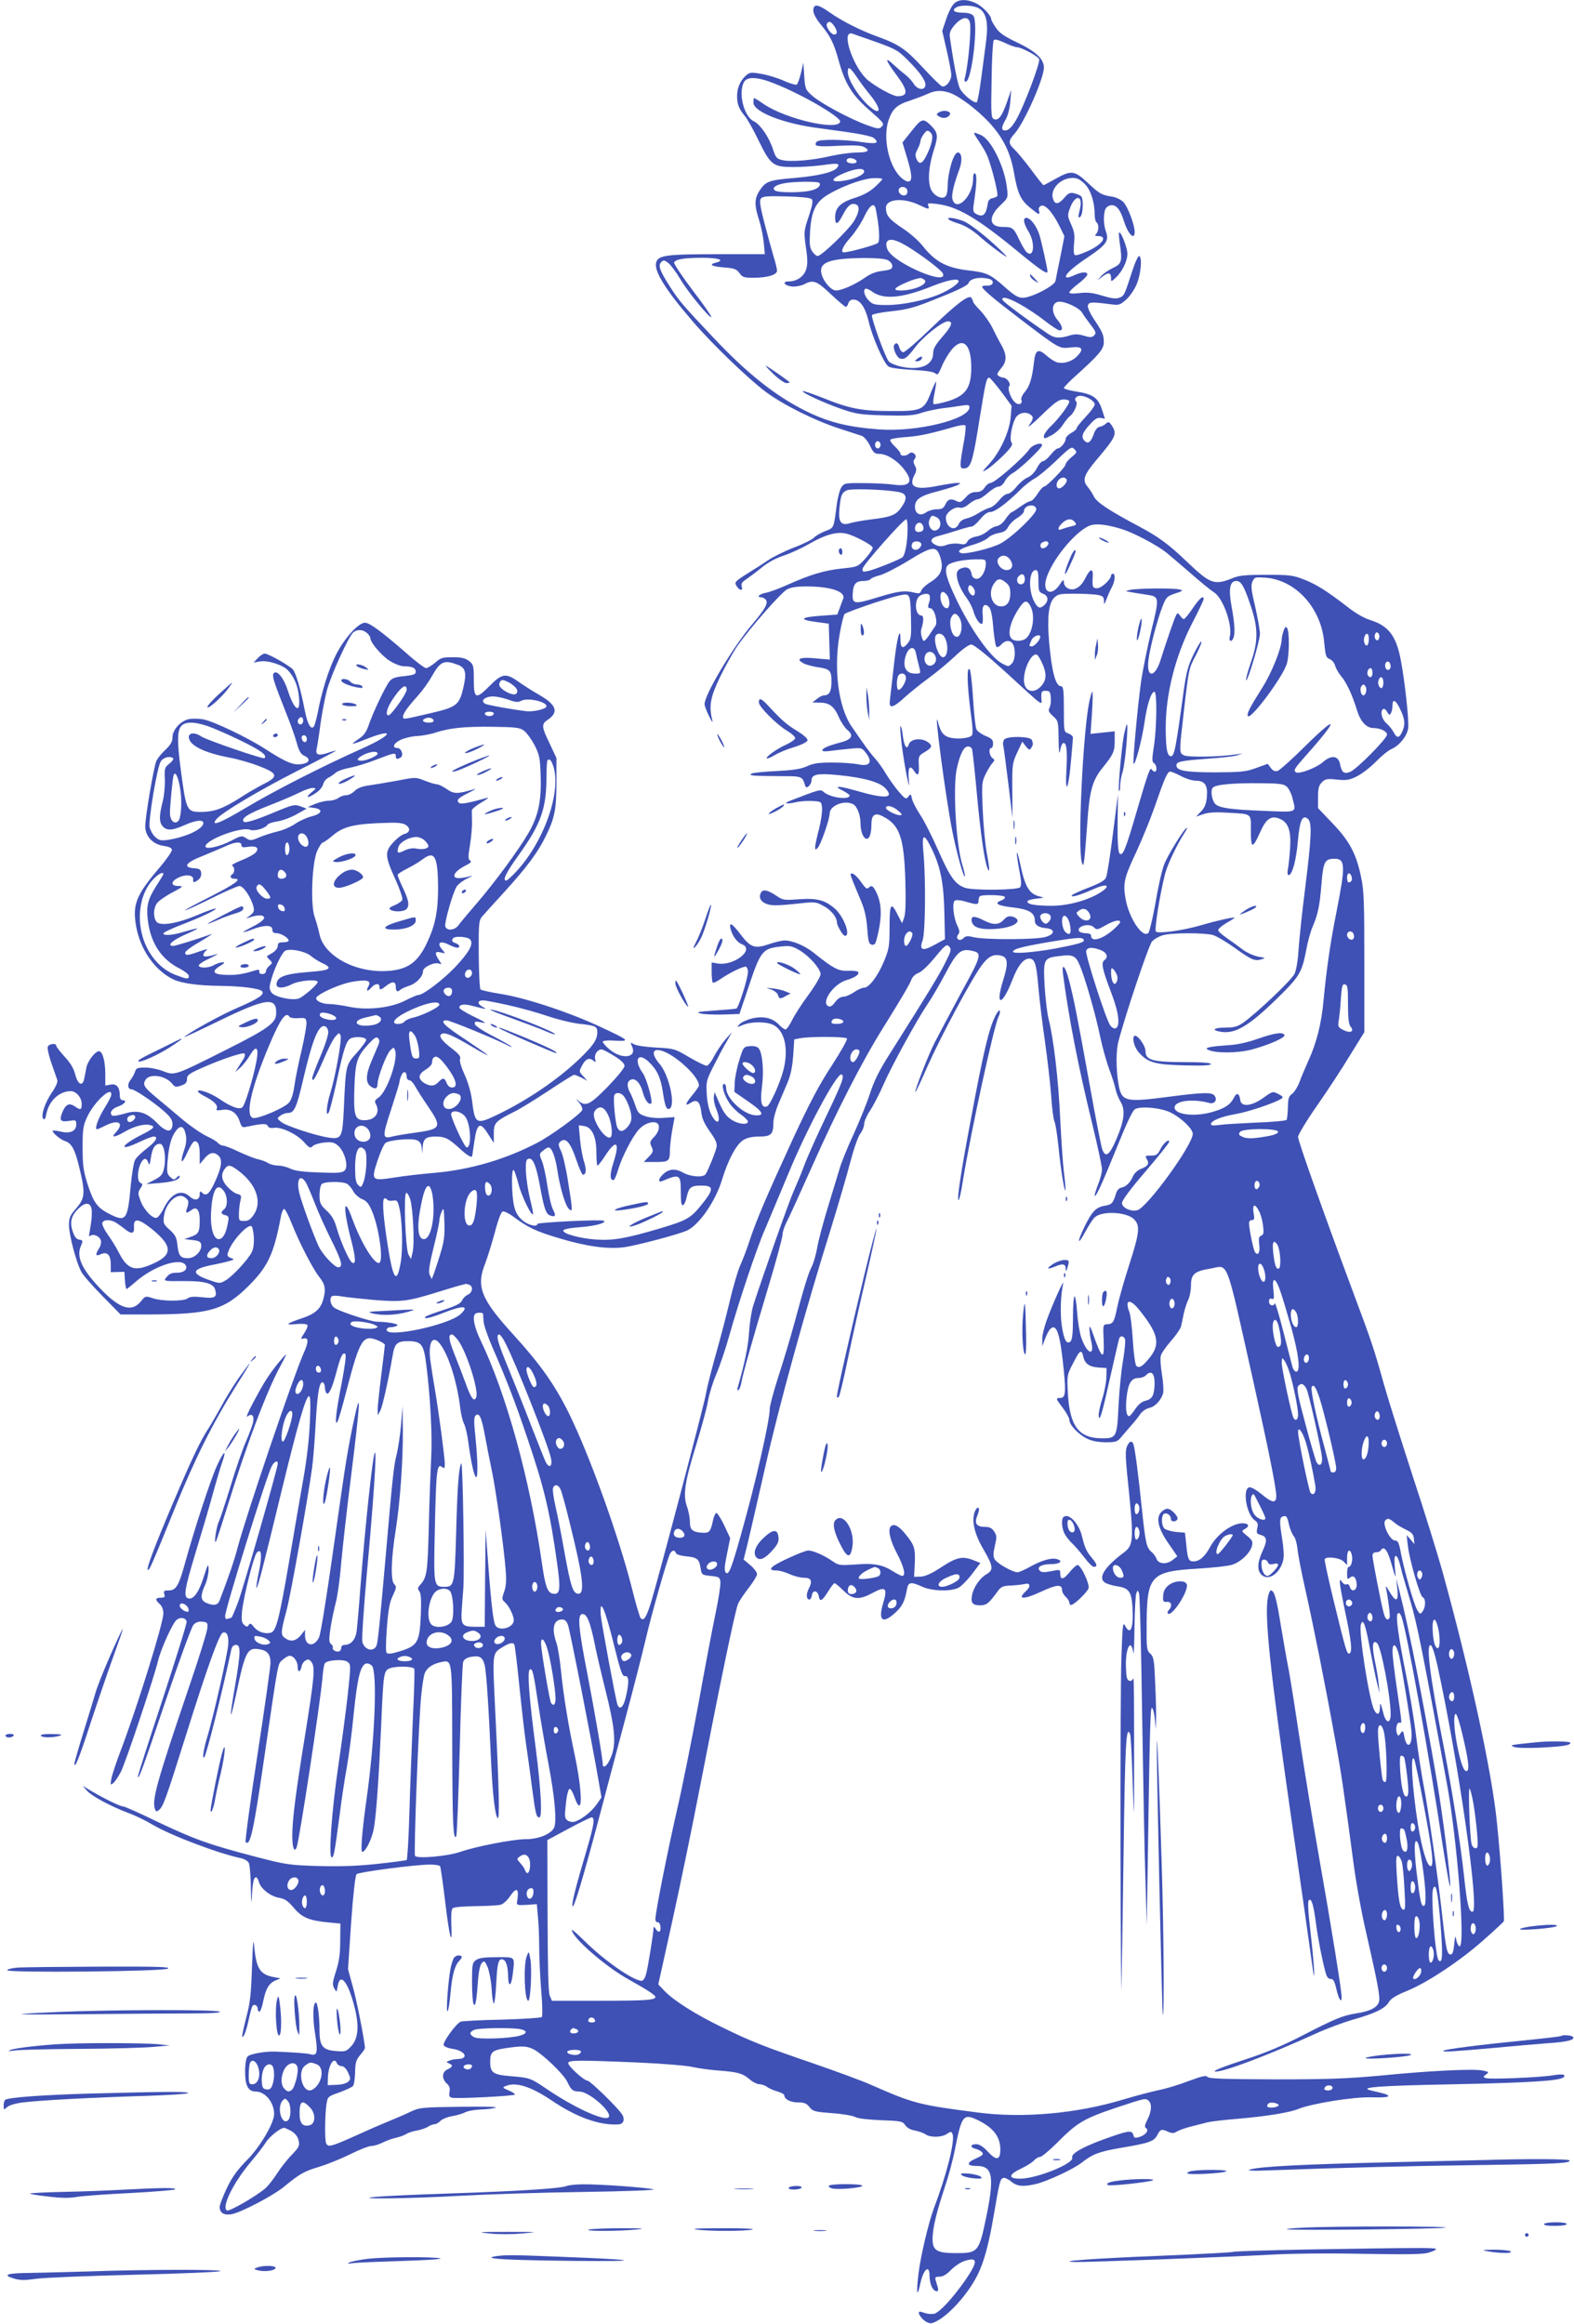 <?xml version="1.0" standalone="no"?>
<!DOCTYPE svg PUBLIC "-//W3C//DTD SVG 20010904//EN"
 "http://www.w3.org/TR/2001/REC-SVG-20010904/DTD/svg10.dtd">
<svg version="1.0" xmlns="http://www.w3.org/2000/svg"
 width="867pt" height="1280pt" viewBox="0 0 867 1280"
 preserveAspectRatio="xMidYMid meet">
<g transform="translate(0,1280) scale(0.1,-0.1)"
fill="#3f51b5" stroke="none">
<path d="M5253 12778 c-12 -13 -31 -51 -42 -86 l-21 -62 25 -109 c14 -60 25
-121 25 -134 0 -33 -31 -70 -52 -62 -9 4 -55 49 -103 101 -95 103 -133 129
-245 170 -98 35 -201 87 -269 135 -66 47 -91 50 -91 11 0 -17 15 -45 41 -77
53 -64 72 -102 99 -200 34 -123 72 -186 159 -263 92 -81 94 -83 76 -101 -12
-12 -23 -11 -77 9 -93 33 -255 120 -302 161 -40 35 -41 39 -46 110 l-5 74 -13
-57 c-8 -32 -18 -60 -23 -64 -6 -3 -38 6 -71 21 -33 15 -89 32 -124 38 -57 10
-65 9 -85 -9 -32 -29 -49 -68 -49 -114 0 -44 10 -70 45 -112 12 -14 45 -73 73
-131 67 -137 80 -147 193 -147 48 0 122 5 164 11 80 12 96 9 75 -16 -20 -24
-104 -44 -232 -55 -141 -12 -159 -18 -192 -67 -31 -46 -32 -81 -5 -164 11 -35
23 -92 26 -126 l6 -63 -259 0 c-287 0 -330 -6 -340 -47 -12 -47 53 -151 205
-327 101 -118 305 -315 400 -385 97 -72 270 -158 406 -202 55 -18 110 -36 123
-40 12 -5 32 -29 44 -54 19 -39 26 -45 52 -45 40 0 97 -35 135 -84 55 -69 35
-99 -59 -85 -30 4 -103 8 -162 8 -104 1 -108 0 -124 -24 -9 -14 -21 -60 -26
-103 -16 -123 -14 -119 -62 -137 -25 -10 -53 -26 -62 -36 -9 -10 -58 -35 -109
-54 -52 -20 -114 -51 -140 -68 -26 -18 -70 -46 -99 -64 -87 -54 -92 -59 -80
-79 16 -27 38 -31 30 -6 -5 16 0 25 21 39 15 10 54 39 85 64 37 31 80 54 125
69 37 12 102 42 143 66 86 49 149 67 201 55 43 -10 141 -61 146 -77 2 -6 -16
-33 -39 -59 -43 -47 -43 -47 -128 -56 -97 -10 -178 -34 -300 -89 -47 -21 -102
-42 -122 -45 -36 -7 -54 -25 -24 -25 7 0 18 -6 24 -13 15 -18 -3 -51 -74 -135
-106 -124 -265 -391 -263 -441 0 -9 11 -38 25 -66 16 -33 22 -40 17 -20 -19
77 -10 127 45 240 29 59 72 136 96 170 67 96 236 288 270 308 22 12 53 17 108
17 134 0 219 -29 202 -69 -4 -9 -12 -32 -19 -51 l-13 -35 -84 -6 c-117 -8
-132 -21 -38 -34 l75 -10 3 -99 3 -99 -80 7 c-86 8 -111 -3 -64 -28 16 -8 51
-17 78 -21 67 -10 75 -18 75 -79 0 -54 -12 -76 -41 -76 -9 0 -27 -9 -40 -20
l-24 -19 40 -1 c54 0 80 -21 106 -81 12 -27 33 -58 46 -69 37 -29 26 -52 -32
-68 -73 -19 -105 -33 -105 -45 0 -6 16 -7 43 -3 23 3 72 9 108 12 63 6 66 6
87 -21 42 -53 24 -80 -44 -64 -22 4 -83 9 -137 9 -78 0 -107 -4 -143 -21 -34
-15 -75 -21 -167 -26 -67 -3 -129 -9 -137 -14 -20 -11 4 -13 154 -14 124 0
125 0 140 -49 5 -15 9 -16 21 -6 8 7 15 21 15 31 0 34 33 41 146 30 141 -14
228 -38 260 -72 54 -57 1 -61 -164 -13 -94 27 -127 27 -69 -1 20 -11 37 -22
37 -26 0 -27 -107 -13 -143 19 -18 16 -20 15 -186 -49 -37 -15 -21 -19 31 -8
25 6 68 9 94 7 48 -3 49 -3 52 -39 2 -20 -6 -73 -17 -117 -12 -44 -21 -88 -21
-98 0 -16 2 -16 14 -4 17 17 66 158 66 189 0 44 82 77 130 51 21 -11 40 -60
40 -106 0 -44 16 -84 34 -84 16 0 26 30 26 81 0 51 20 65 62 43 94 -47 118
-117 125 -359 3 -117 1 -179 -7 -200 l-11 -30 -23 44 c-38 77 -46 66 -46 -64
0 -107 -3 -122 -30 -188 -34 -83 -83 -147 -110 -147 -11 0 -36 -11 -56 -25
-20 -14 -47 -25 -60 -25 -14 0 -31 -12 -44 -30 -13 -18 -26 -27 -35 -23 -47
18 25 124 99 145 45 13 74 33 62 45 -4 5 -29 7 -56 6 -51 -2 -79 12 -185 97
-51 41 -119 70 -164 70 -13 0 -53 -9 -87 -21 -77 -26 -100 -18 -156 56 -45 59
-64 70 -54 30 10 -40 36 -76 63 -86 73 -28 -43 -120 -133 -106 l-34 6 0 -53
c0 -29 3 -55 6 -58 3 -4 22 5 42 19 57 39 132 74 142 68 6 -4 10 -16 10 -28 0
-34 -52 -199 -64 -202 -6 -2 -60 -7 -121 -11 -90 -6 -104 -9 -77 -16 18 -5 74
-7 124 -6 l91 3 44 130 c73 221 81 231 188 242 46 5 60 2 99 -21 54 -32 116
-102 116 -132 0 -12 -29 -62 -65 -111 -36 -48 -77 -112 -91 -140 -14 -29 -31
-53 -37 -53 -7 0 -22 11 -35 25 -36 38 -85 50 -147 36 -29 -7 -61 -21 -71 -32
-17 -19 -17 -19 19 -4 47 19 130 19 168 -1 62 -32 84 -133 54 -249 -20 -75
-73 -192 -90 -199 -30 -11 -39 22 -28 107 12 88 3 188 -18 213 -8 9 -25 14
-48 12 -35 -3 -36 -4 -59 -78 -13 -41 -24 -97 -25 -124 l-2 -50 75 -52 c83
-57 95 -80 41 -77 -64 3 -161 93 -161 149 0 13 -5 24 -11 24 -18 0 -2 -59 27
-103 13 -21 42 -50 64 -65 22 -15 39 -33 40 -39 0 -21 -54 -15 -91 10 -32 21
-47 44 -80 122 l-13 30 -4 -26 c-2 -15 4 -44 12 -64 33 -77 8 -103 -28 -30
-11 23 -21 67 -23 109 -4 67 -2 76 36 151 22 44 54 105 72 135 l31 55 -36 -40
c-19 -22 -47 -64 -62 -92 -15 -30 -33 -53 -42 -53 -8 0 -52 21 -96 47 -79 47
-84 48 -181 53 -55 3 -110 11 -122 18 -22 12 -22 12 -11 -13 28 -63 -60 -72
-127 -13 -19 16 -35 35 -35 40 0 6 27 9 69 6 84 -4 79 1 -77 74 -172 81 -419
163 -557 184 -55 9 -104 20 -108 24 -5 4 -9 91 -10 193 -1 171 1 188 19 209
10 12 65 73 121 134 123 135 185 218 227 304 51 102 61 150 61 300 l0 135 -37
79 c-45 92 -46 108 -13 130 65 43 52 83 -47 140 -35 20 -85 52 -112 71 -68 49
-91 46 -156 -20 -78 -79 -90 -76 -90 29 0 79 -2 86 -26 105 -21 16 -41 21 -90
21 -56 0 -67 -3 -97 -30 -19 -16 -42 -30 -50 -30 -8 0 -58 37 -109 83 -138
120 -202 167 -228 167 -37 0 -119 -93 -162 -182 -38 -76 -76 -198 -98 -314 -7
-34 -16 -68 -21 -75 -15 -22 -35 12 -49 83 -23 119 -50 212 -67 231 -22 23
-135 87 -155 87 -8 0 -25 -11 -38 -25 l-23 -24 36 6 c44 7 127 -20 154 -50 35
-37 55 -88 60 -149 9 -93 -26 -71 -62 40 -21 66 -58 112 -76 95 -13 -13 -4
-41 74 -238 20 -49 43 -116 52 -148 12 -43 22 -61 40 -69 46 -21 25 -48 -36
-48 -35 0 -81 22 -180 86 -94 61 -284 152 -340 162 -24 4 -60 5 -79 1 -46 -10
-90 -59 -90 -101 0 -23 -10 -40 -39 -68 -22 -20 -45 -49 -51 -65 -15 -40 -60
-306 -60 -356 0 -55 42 -100 101 -108 28 -4 45 -11 46 -21 2 -8 -30 -54 -70
-101 -127 -149 -147 -200 -128 -316 22 -132 104 -249 207 -298 44 -21 139 -34
254 -35 117 -1 218 -14 233 -29 17 -17 -17 -41 -133 -91 -85 -36 -268 -136
-295 -162 -5 -5 80 35 189 88 265 129 323 136 317 37 -2 -48 -50 -82 -273
-194 -287 -144 -285 -144 -349 -119 -27 11 -72 20 -99 20 -42 0 -50 -3 -56
-22 -4 -13 -15 -33 -25 -46 -19 -24 -16 -52 6 -52 17 0 121 -70 178 -120 35
-31 47 -49 47 -70 0 -50 -33 -49 -84 4 -60 61 -108 75 -181 52 -31 -9 -60 -14
-66 -11 -19 13 -4 38 30 50 37 12 54 35 27 35 -10 0 -16 9 -16 26 0 45 -18 67
-51 60 l-29 -5 0 63 c0 71 -15 126 -35 126 -20 0 -63 -55 -69 -90 -3 -16 -9
-44 -12 -61 -9 -46 -35 -34 -50 24 -8 33 -27 63 -58 97 -25 27 -46 54 -46 60
0 16 -40 12 -47 -6 -3 -8 6 -50 21 -92 15 -42 29 -84 32 -92 3 -9 -10 -39 -30
-67 -39 -57 -63 -130 -47 -146 6 -6 12 2 16 26 14 73 71 127 135 127 29 0 60
-35 60 -70 0 -34 -6 -36 -38 -14 -30 21 -50 12 -68 -31 -19 -46 -12 -56 37
-49 37 6 39 5 39 -20 0 -37 -36 -52 -89 -38 -23 5 -41 7 -41 3 0 -12 44 -48
66 -55 38 -12 56 -44 80 -143 35 -143 33 -172 -16 -228 -35 -40 -40 -53 -40
-94 0 -51 39 -201 67 -254 8 -18 61 -78 116 -134 l101 -103 160 0 c331 1 412
24 547 159 105 105 138 176 176 379 4 24 13 43 18 43 6 0 24 -35 41 -78 43
-108 116 -250 153 -297 33 -41 37 -69 21 -125 -14 -50 -45 -78 -114 -101 -90
-30 -100 -40 -35 -33 34 3 59 1 62 -5 4 -5 -4 -25 -17 -45 -20 -30 -21 -34 -6
-30 31 8 32 -15 1 -84 -62 -144 -310 -875 -361 -1063 -18 -71 -50 -164 -101
-297 -10 -25 -34 -29 -74 -11 -31 14 -32 40 -5 99 11 24 19 62 19 84 -1 37 -3
33 -28 -44 -27 -85 -58 -125 -86 -114 -25 9 -17 54 39 240 30 98 73 243 95
323 22 80 47 165 56 189 25 72 8 60 -29 -20 -35 -76 -122 -341 -175 -532 -36
-132 -51 -157 -92 -157 -26 0 -29 -3 -24 -20 5 -16 2 -20 -19 -20 -31 0 -33
-11 -6 -35 12 -11 20 -31 20 -51 0 -54 -145 -520 -238 -764 -22 -58 -44 -124
-48 -145 -7 -37 -6 -39 10 -26 10 8 28 36 42 62 27 53 184 524 204 609 15 65
80 209 103 228 20 17 51 12 55 -10 2 -9 -58 -201 -132 -427 -75 -227 -136
-417 -136 -424 1 -28 26 41 153 417 74 218 142 405 153 417 12 13 28 19 48 17
29 -3 31 -6 28 -37 -1 -18 -45 -160 -98 -315 -181 -533 -209 -633 -190 -681 5
-14 9 -15 22 -4 23 19 37 57 146 404 120 383 186 565 205 572 23 9 34 -17 30
-67 -5 -57 -80 -388 -112 -496 -23 -74 -33 -135 -20 -123 12 12 95 341 150
597 4 14 13 22 25 22 27 0 26 -42 -5 -224 -33 -190 -30 -214 5 -51 51 241 62
262 129 251 44 -7 61 -28 61 -75 0 -20 -32 -248 -72 -508 -40 -260 -69 -476
-65 -479 25 -25 43 55 102 461 81 553 74 518 102 543 13 12 30 22 38 22 23 0
45 -30 45 -63 0 -32 15 -28 22 7 1 10 11 24 21 30 15 9 21 7 33 -9 21 -26 15
-88 -36 -405 -52 -320 -70 -466 -70 -550 0 -66 11 -97 24 -65 15 39 128 780
142 931 3 40 9 76 13 82 11 19 104 25 125 9 19 -14 19 -17 2 -178 -10 -90 -34
-270 -53 -399 -36 -244 -54 -500 -36 -500 12 0 16 25 44 234 10 83 28 200 39
260 11 61 29 197 39 303 20 192 36 258 66 270 9 3 24 -2 33 -11 32 -32 17
-411 -29 -736 -25 -178 -34 -290 -23 -290 18 1 53 72 63 128 14 76 28 285 41
577 12 282 14 293 47 306 36 14 130 11 135 -3 3 -7 -1 -132 -8 -278 -6 -146
-15 -379 -19 -518 -4 -139 -11 -254 -15 -257 -3 -2 -76 -12 -161 -21 -109 -12
-203 -15 -324 -12 -162 5 -178 7 -350 52 -254 66 -336 96 -536 191 -96 47
-182 85 -190 85 -16 0 -100 41 -174 84 l-50 30 24 -27 c28 -31 129 -85 226
-122 39 -14 99 -43 135 -65 102 -60 360 -158 488 -185 18 -4 37 -15 42 -25 6
-10 11 -74 12 -142 1 -72 3 -94 5 -53 4 83 10 115 23 115 5 0 12 -11 16 -25 9
-37 65 -81 112 -88 32 -6 48 -17 81 -56 45 -53 84 -70 195 -80 l61 -6 -1 -95
c0 -71 -6 -114 -23 -167 -20 -61 -21 -74 -10 -94 13 -24 13 -24 19 10 12 78
55 30 90 -103 30 -110 25 -184 -16 -227 -27 -29 -33 -30 -83 -26 -73 5 -91 27
-91 112 0 76 -10 155 -20 155 -16 0 -19 -81 -5 -167 17 -108 13 -128 -24 -118
-22 6 -80 10 -196 15 -55 2 -141 -13 -152 -28 -8 -9 -13 -44 -13 -82 0 -77 17
-110 58 -110 53 0 102 -60 102 -124 0 -50 -79 -184 -151 -255 -51 -52 -79 -90
-109 -152 -22 -46 -40 -93 -40 -105 0 -32 24 -47 65 -40 53 10 227 101 286
149 93 76 113 87 199 113 46 14 124 46 172 70 48 24 99 44 113 44 14 0 42 8
63 19 20 10 53 22 72 26 19 4 44 13 56 20 12 8 39 17 60 20 21 4 49 13 61 21
12 8 29 14 37 14 8 0 23 8 33 19 10 10 38 21 62 25 24 4 56 13 72 21 15 8 54
15 86 16 32 1 69 5 83 10 15 5 -62 7 -197 5 -215 -3 -223 -4 -275 -29 -29 -14
-78 -35 -108 -47 -30 -12 -114 -48 -186 -81 -140 -63 -158 -68 -168 -43 -8 20
-6 157 2 213 7 43 8 44 71 66 35 13 68 28 75 35 6 6 11 40 12 75 1 53 5 68 27
95 15 17 27 35 27 39 0 33 -45 264 -67 340 l-26 95 17 255 c11 155 23 261 30
268 12 12 323 53 405 53 28 0 52 -4 55 -9 3 -4 15 -88 27 -186 23 -198 42
-272 35 -138 -2 51 0 85 7 92 7 7 57 11 127 12 63 1 126 4 138 8 13 3 36 24
51 46 37 55 52 45 39 -30 -3 -18 2 -20 53 -17 l56 4 6 -69 c4 -37 7 -113 7
-168 0 -54 5 -162 11 -238 7 -79 8 -142 3 -147 -5 -4 -104 -11 -219 -14 -116
-2 -218 -8 -227 -11 -25 -10 -101 -114 -94 -130 2 -7 25 -17 50 -20 69 -11 91
-54 28 -56 -15 0 -36 -4 -47 -9 -18 -7 -19 -8 -2 -15 24 -10 21 -20 -8 -33
-31 -14 -33 -51 -4 -78 15 -13 19 -26 15 -46 -4 -20 -1 -28 12 -32 22 -7 340
9 348 17 3 3 -11 13 -32 22 -39 17 -39 17 -14 27 55 21 137 -6 250 -82 135
-92 265 -138 366 -131 29 1 38 28 20 56 -25 38 -176 185 -190 185 -19 0 -106
79 -106 96 0 17 43 18 380 4 137 -6 272 -17 305 -25 33 -7 100 -17 150 -20
101 -8 126 -15 167 -50 16 -14 40 -25 52 -25 12 0 31 -7 42 -15 10 -8 36 -19
57 -25 20 -6 37 -15 37 -20 0 -22 34 -40 75 -40 35 0 48 -5 64 -26 18 -23 29
-26 123 -33 57 -4 114 -14 128 -21 16 -9 70 -15 143 -18 110 -4 119 -6 133
-27 10 -15 30 -26 54 -30 21 -4 46 -13 57 -20 25 -19 88 -19 118 1 23 15 25
15 32 -1 14 -37 -33 -225 -102 -405 -30 -81 -75 -269 -86 -366 -13 -106 -7
-134 10 -53 17 80 51 110 51 44 0 -19 5 -46 12 -60 14 -30 43 -35 34 -5 -3 11
-9 29 -12 40 -5 17 -2 20 21 20 18 0 39 12 64 38 20 20 54 43 75 49 73 23 74
-2 4 -105 -70 -100 -142 -178 -172 -186 -14 -3 -37 -1 -52 4 -15 6 -29 9 -31
6 -9 -8 16 -42 40 -55 21 -11 29 -10 56 4 71 36 174 152 223 250 38 73 65 175
93 340 31 182 34 192 51 199 7 3 27 -6 43 -19 32 -28 67 -31 139 -14 64 16
205 82 250 117 61 48 96 61 218 82 154 26 181 35 199 71 17 32 23 34 60 17 21
-9 31 -9 48 2 12 7 47 20 77 27 30 8 71 18 90 23 19 5 96 14 170 20 153 13
283 34 332 54 72 30 309 68 406 64 55 -2 91 1 89 7 -3 8 -13 12 -92 30 -79 18
33 27 458 35 425 9 580 19 600 39 15 15 -7 19 -61 10 -76 -12 -347 -23 -368
-15 -16 6 -16 7 2 20 17 13 16 15 -21 22 -54 10 -295 -2 -558 -28 -184 -17
-285 -21 -586 -21 -284 1 -365 4 -371 14 -6 9 -29 4 -102 -23 -51 -20 -127
-43 -169 -51 -41 -9 -129 -32 -195 -52 -252 -76 -547 -103 -795 -71 -333 43
-354 49 -594 154 -49 22 -189 73 -310 115 -275 94 -347 122 -512 203 -146 71
-260 144 -313 198 l-34 36 77 348 c42 191 111 523 152 737 105 541 194 974
210 1010 7 17 33 56 59 89 25 32 46 67 46 76 0 10 -17 32 -37 49 l-37 31 23
92 c12 51 56 241 97 422 73 326 223 871 363 1316 38 124 85 284 104 357 20 76
43 142 55 158 12 15 22 40 22 54 0 14 15 49 34 76 18 28 50 90 71 138 43 100
183 356 244 446 23 33 66 108 97 166 63 119 85 139 138 130 69 -13 68 -18 -52
-237 -60 -112 -125 -234 -145 -273 -36 -72 -111 -265 -105 -270 2 -2 32 62 67
142 72 162 241 478 297 554 37 51 66 66 109 55 37 -9 40 -43 10 -137 -45 -145
-5 -142 51 3 30 78 61 118 93 118 31 0 40 -28 51 -162 6 -68 22 -200 36 -295
13 -95 29 -228 34 -297 4 -68 13 -133 18 -143 6 -10 15 -71 22 -136 12 -124
37 -279 39 -237 0 14 -4 57 -9 95 -5 39 -14 169 -20 290 -10 218 -36 441 -64
552 -8 32 -18 114 -22 183 -8 148 -5 154 80 164 76 10 91 3 114 -52 28 -65 86
-266 112 -392 12 -58 35 -139 50 -180 16 -41 31 -91 35 -110 4 -19 16 -50 27
-68 28 -45 21 -105 -23 -207 -38 -89 -60 -105 -78 -54 -6 18 -36 170 -66 338
-71 394 -92 499 -117 593 -20 77 -41 99 -33 35 31 -239 84 -511 161 -826 30
-123 54 -236 54 -252 0 -16 -9 -51 -20 -79 -11 -28 -20 -56 -20 -63 1 -24 40
61 121 261 55 137 88 206 101 213 34 18 147 7 198 -20 58 -29 120 -89 120
-116 0 -61 -252 -408 -306 -421 -36 -9 -84 14 -84 40 0 14 49 80 130 174 72
84 130 157 130 163 0 20 -33 -9 -49 -42 -14 -28 -22 -34 -49 -34 -36 0 -36 0
-23 -24 12 -22 4 -34 -36 -50 -18 -7 -36 -25 -43 -41 -14 -34 -38 -57 -65 -62
-12 -2 -23 -15 -28 -33 -16 -52 -23 -60 -61 -66 -49 -8 -71 -31 -113 -117 -43
-89 -38 -107 7 -23 18 33 40 67 50 76 41 37 175 30 216 -10 35 -35 31 -74 -25
-248 -27 -83 -57 -188 -66 -232 -18 -88 -23 -97 -57 -99 -22 -1 -23 -3 -19
-84 5 -121 -8 -113 -63 43 -12 32 -15 35 -15 15 0 -14 4 -45 10 -69 20 -87
-25 -68 -56 24 -9 28 -19 89 -22 138 -3 48 -10 87 -14 87 -5 0 -9 -53 -9 -119
0 -88 -4 -121 -14 -130 -22 -18 -36 10 -48 91 -9 66 -6 162 8 228 7 32 -59
-114 -91 -203 -14 -38 -25 -85 -24 -105 l0 -37 15 40 c8 22 21 47 29 55 35 34
55 -26 75 -233 12 -120 8 -147 -21 -147 -25 0 -25 -2 16 -56 19 -25 35 -54 35
-64 0 -27 47 -78 94 -102 29 -15 60 -21 105 -22 59 0 66 3 88 30 13 16 39 45
56 65 18 20 40 48 49 62 10 14 31 28 48 32 33 7 67 44 77 83 3 14 0 61 -7 103
-7 43 -10 89 -6 102 3 13 28 49 56 81 27 31 52 67 55 79 3 12 10 44 15 71 6
26 17 61 25 77 8 15 15 50 15 77 0 63 18 80 104 94 107 18 82 82 241 -627 84
-378 125 -582 125 -625 0 -42 -23 -39 -82 11 -27 22 -56 39 -66 37 -40 -7 -17
-150 30 -182 16 -11 19 -21 13 -44 -5 -26 -3 -30 18 -36 36 -9 39 -30 12 -88
-30 -65 -32 -109 -5 -133 39 -35 104 12 119 86 4 18 1 67 -6 109 -16 100 -16
120 2 127 21 7 25 2 36 -49 6 -23 17 -50 26 -60 8 -9 17 -41 20 -70 2 -29 22
-129 43 -223 42 -186 109 -520 164 -825 35 -191 49 -290 101 -679 14 -107 45
-280 70 -385 63 -277 78 -354 71 -381 -8 -31 -47 -52 -122 -64 -77 -12 -119
-29 -299 -122 -100 -52 -201 -95 -303 -128 -146 -48 -200 -70 -176 -71 49 -1
287 89 549 208 61 28 153 62 204 77 122 34 180 62 200 96 12 21 39 38 103 64
114 47 297 169 425 284 56 49 103 94 106 98 6 10 -16 338 -38 548 -28 278
-146 822 -299 1377 -26 93 -98 327 -162 520 -63 194 -136 425 -161 513 -56
200 -64 225 -178 530 -162 435 -295 811 -295 833 0 12 47 90 105 173 58 83
140 208 182 278 l78 126 0 385 c0 333 -2 396 -18 470 -27 129 -64 198 -157
295 l-80 84 0 60 c0 49 4 65 21 82 19 19 29 21 83 15 53 -5 69 -3 112 19 27
14 74 50 103 80 30 31 68 62 85 69 42 18 84 68 92 112 7 38 -19 273 -42 388
-26 127 -68 180 -167 211 -33 10 -83 39 -123 71 -114 88 -175 127 -244 153
-58 23 -80 25 -205 25 -112 0 -149 -3 -185 -18 -101 -41 -123 -33 -250 88
-101 97 -158 139 -265 196 -166 88 -232 132 -249 164 -8 17 -25 43 -37 57 -28
35 -19 63 49 144 110 130 116 144 86 191 -15 22 -19 23 -33 10 -9 -8 -25 -16
-35 -17 -11 -2 -24 -18 -30 -36 -16 -48 -33 -61 -52 -41 -21 20 -13 45 31 92
26 29 41 37 58 34 l23 -4 -16 50 c-21 65 -50 85 -139 99 -39 6 -71 15 -71 20
0 4 28 34 63 65 133 120 157 149 157 188 0 40 -8 57 -57 130 -19 29 -33 60
-31 70 4 21 19 22 119 9 53 -7 57 -6 91 24 20 17 46 55 58 83 24 55 33 149 15
158 -5 3 -23 -35 -39 -85 -43 -133 -44 -135 -71 -145 -18 -7 -42 -4 -92 11
-52 16 -81 20 -125 15 -38 -5 -58 -3 -58 3 0 6 22 28 49 48 28 21 50 44 50 51
1 17 -32 15 -74 -5 -19 -9 -38 -14 -42 -10 -11 12 37 56 125 114 95 64 112 88
94 137 -15 40 -15 101 -2 127 6 10 21 19 34 19 27 0 47 -26 66 -85 23 -75 60
-112 60 -62 0 38 -38 139 -62 164 -12 12 -37 25 -57 29 -64 10 -73 15 -137 75
-76 71 -93 73 -180 24 -34 -19 -64 -35 -66 -35 -3 0 -34 39 -70 88 -36 48 -78
98 -92 111 -33 31 -33 46 4 87 54 62 160 302 160 362 0 47 -45 89 -145 137
-72 34 -100 53 -119 82 -15 21 -26 42 -26 46 0 21 -45 69 -80 87 -53 27 -101
26 -127 -2z m137 -23 c42 -22 55 -77 42 -180 -6 -44 -18 -136 -27 -205 -9 -69
-20 -128 -24 -132 -11 -12 -77 41 -94 75 -13 27 -34 136 -55 283 -3 24 3 39
28 68 40 44 75 49 83 9 8 -41 -11 -241 -29 -305 -3 -10 -1 -18 5 -18 34 0 72
327 42 364 -9 10 -30 16 -57 16 -47 0 -64 13 -37 29 26 15 90 13 123 -4z
m-796 -97 c20 -28 20 -48 1 -48 -18 0 -49 45 -40 60 10 16 22 12 39 -12z m231
-89 c114 -41 123 -47 183 -108 67 -68 97 -114 88 -137 -9 -24 -45 -16 -64 16
-10 16 -32 39 -48 51 -16 12 -44 36 -61 52 -52 49 -47 27 12 -52 68 -90 70
-121 8 -121 -24 0 -114 49 -162 88 -80 66 -152 276 -87 257 6 -2 65 -23 131
-46z m776 -29 c24 0 117 -49 123 -66 7 -19 -87 -268 -128 -336 -20 -35 -39
-54 -54 -56 -28 -4 -29 15 -2 61 12 20 22 60 25 98 l5 64 -24 -69 c-27 -76
-46 -102 -71 -92 -15 6 -17 27 -13 214 1 114 7 212 11 219 5 9 21 5 60 -12 28
-14 59 -25 68 -25z m-879 -168 c17 -26 51 -71 75 -100 69 -87 49 -116 -27 -40
-52 53 -100 134 -100 171 0 35 11 29 52 -31z m-454 -33 c152 -60 364 -184 360
-209 -10 -52 -297 13 -420 96 -27 19 -52 34 -54 34 -2 0 -4 -11 -4 -25 0 -51
165 -116 360 -141 221 -29 293 -42 308 -58 26 -26 6 -30 -76 -18 -90 14 -221
16 -241 3 -7 -5 -11 -14 -7 -20 5 -7 43 -9 125 -4 82 4 124 2 139 -6 38 -20
24 -31 -37 -31 -33 0 -97 -9 -143 -19 -101 -24 -221 -34 -268 -23 -31 7 -37
13 -52 59 -21 66 -70 138 -106 155 -54 26 -87 155 -54 216 18 32 76 29 170 -9z
m963 -50 c52 -18 148 -90 216 -162 78 -84 120 -168 139 -283 20 -111 36 -146
89 -189 49 -40 55 -42 48 -15 -4 13 1 22 13 27 22 8 64 -39 101 -115 l26 -53
-22 -112 c-13 -62 -25 -122 -27 -134 -5 -27 -132 -93 -180 -93 -26 0 -46 12
-96 56 -82 73 -103 83 -199 94 -124 14 -187 47 -258 137 -21 27 -71 71 -110
96 -74 50 -91 70 -91 112 0 50 96 58 185 15 50 -24 56 -25 48 -3 -6 14 0 15
45 10 116 -14 222 -76 447 -261 121 -100 165 -130 165 -112 0 16 -32 160 -44
200 -15 50 -50 96 -73 96 -20 0 -15 -31 12 -75 38 -61 31 -149 -9 -115 -8 6
-26 37 -41 68 -32 68 -37 72 -92 72 -77 0 -81 56 -10 122 39 37 40 39 34 90
-12 116 -87 270 -144 294 -46 20 -47 19 -15 -28 16 -24 36 -56 44 -73 24 -46
70 -227 61 -235 -4 -5 -17 -10 -28 -12 -11 -2 -21 -12 -23 -23 -10 -68 -26
-84 -64 -64 -18 10 -20 17 -14 57 16 108 18 160 7 166 -7 5 -11 -5 -11 -29 0
-96 -94 -188 -114 -111 -6 23 9 85 39 165 17 48 13 91 -9 91 -23 0 -55 -106
-56 -185 0 -22 -4 -46 -9 -53 -13 -21 -52 -10 -75 21 -28 38 -25 127 7 228 27
84 24 100 -22 144 -38 35 -46 32 -107 -46 l-43 -54 24 -80 c30 -98 32 -135 7
-135 -10 0 -30 12 -45 28 -64 67 -94 214 -63 309 21 62 46 86 116 108 30 10
73 26 95 36 47 22 79 23 126 8z m-102 -223 c14 -16 3 -66 -27 -125 -22 -44
-39 -49 -53 -18 -9 19 -8 31 5 55 9 17 16 37 16 44 0 17 28 58 39 58 5 0 14
-6 20 -14z m-411 -153 c2 -8 -6 -13 -22 -13 -26 0 -40 12 -29 24 11 11 46 2
51 -11z m42 -58 c0 -19 -61 -45 -124 -52 -66 -8 -59 14 15 44 64 26 109 30
109 8z m100 -41 c0 -4 -19 -24 -42 -45 -29 -26 -65 -45 -110 -59 -77 -24 -108
-54 -108 -106 0 -48 15 -42 44 15 26 50 45 65 71 55 23 -9 18 -45 -13 -95 -33
-50 -177 -189 -198 -189 -7 0 -21 11 -30 25 -14 21 -16 42 -12 110 8 122 34
169 116 213 84 46 187 81 240 81 23 1 42 -2 42 -5z m1115 -27 c33 -33 55 -101
55 -172 0 -19 5 -37 10 -40 14 -9 13 -48 -2 -63 -9 -9 -7 -12 8 -12 57 0 30
-44 -52 -82 -35 -16 -68 -27 -73 -23 -7 3 -8 29 -5 63 5 47 2 67 -16 106 -21
47 -21 50 -5 93 28 73 71 69 54 -6 -12 -49 -11 -57 3 -43 14 14 17 98 3 111
-5 5 -22 13 -37 16 -23 6 -33 2 -55 -24 -32 -37 -51 -39 -62 -9 -20 54 39 118
108 118 24 0 42 -9 66 -33z m-1461 5 c9 -16 -12 -34 -50 -42 -51 -12 -175 -12
-194 0 -21 13 -1 31 47 40 53 11 191 12 197 2z m483 -38 c3 -8 1 -20 -4 -25
-14 -14 -43 0 -43 22 0 24 38 26 47 3z m-526 -51 c8 -8 5 -31 -16 -94 -27 -81
-28 -86 -16 -171 10 -67 10 -96 1 -123 -13 -39 -52 -65 -95 -65 -40 0 -25 -24
18 -28 20 -2 49 4 66 12 51 27 69 20 147 -54 41 -38 78 -70 83 -70 5 0 11 9
14 20 3 12 14 20 27 20 37 0 66 -41 85 -121 18 -80 81 -226 108 -247 10 -8 58
-15 129 -19 74 -4 118 -10 129 -19 13 -12 18 -7 37 39 12 29 36 69 53 90 62
75 109 33 109 -97 0 -113 -31 -157 -133 -187 -38 -11 -72 -18 -75 -14 -3 3 -1
31 6 62 6 31 10 58 8 60 -2 2 -14 -24 -28 -58 -37 -98 -51 -104 -221 -103
-163 0 -228 13 -381 75 -54 21 -101 37 -104 35 -7 -8 109 -62 208 -97 87 -30
107 -33 243 -37 121 -3 157 -1 200 13 28 10 81 21 117 26 36 4 84 11 108 15
34 5 42 4 42 -9 0 -67 -292 -138 -500 -122 -172 13 -279 40 -405 103 -166 83
-323 208 -507 404 -170 180 -189 203 -235 275 -58 90 -70 121 -51 139 13 13
17 12 40 -5 13 -11 41 -48 62 -83 40 -70 165 -223 174 -214 3 3 -43 69 -102
146 -59 78 -105 147 -103 154 7 18 54 26 158 26 86 0 125 -13 74 -26 -43 -11
-28 -21 42 -27 57 -4 70 -9 86 -31 16 -23 26 -26 75 -26 79 0 132 16 132 39 0
11 -9 47 -20 82 -10 35 -33 117 -50 183 -24 95 -28 122 -18 133 10 12 37 14
140 11 79 -2 131 -7 139 -15z m353 -55 c19 -94 24 -174 12 -186 -11 -11 -156
-51 -188 -52 -21 0 -4 37 37 82 24 27 58 78 75 114 31 66 56 82 64 42z m172
-204 c77 -46 192 -133 198 -151 27 -69 -261 53 -303 128 -8 14 -11 33 -8 42
10 27 48 20 113 -19z m-106 -77 c14 -7 25 -21 25 -32 0 -17 -9 -21 -54 -27
-36 -4 -67 -16 -96 -37 -52 -37 -128 -71 -160 -71 -28 0 -72 52 -81 96 -12 60
48 81 236 83 67 0 114 -4 130 -12z m199 -106 c34 -22 -50 -61 -128 -61 -44 0
-38 13 17 38 40 18 57 24 92 31 3 0 11 -3 19 -8z m359 3 c33 -9 24 -40 -11
-37 -15 1 -27 -2 -27 -6 0 -13 62 -66 208 -177 217 -165 216 -165 277 -158 66
8 78 -7 39 -47 -29 -31 -78 -45 -114 -34 -12 4 -37 20 -56 37 -46 40 -61 32
-69 -39 -10 -88 -23 -129 -50 -162 -14 -16 -23 -36 -19 -44 8 -21 -14 -31 -33
-15 -25 20 -46 79 -34 91 12 12 -13 47 -33 47 -6 0 -17 4 -25 9 -12 8 -9 15
12 41 34 39 34 74 2 131 -14 24 -36 67 -50 96 -14 28 -44 70 -65 92 -22 23
-40 44 -40 49 0 4 -4 13 -9 21 -13 21 -79 -29 -230 -174 -71 -69 -137 -125
-145 -125 -9 0 -18 11 -22 25 -7 26 -18 32 -29 14 -9 -14 13 -66 31 -73 24 -9
41 3 84 60 45 60 151 144 181 144 31 0 22 -26 -31 -86 -38 -44 -50 -65 -50
-90 0 -65 -71 -96 -173 -74 -30 6 -62 19 -71 29 -19 20 -98 239 -93 255 2 6
51 16 110 22 91 10 126 20 261 75 104 41 158 68 161 80 8 25 62 36 113 23z
m-168 -13 c0 -14 -50 -48 -106 -72 -78 -33 -203 -59 -287 -59 -69 0 -81 3
-102 25 -25 25 -34 65 -14 65 6 0 23 -8 37 -19 62 -42 163 -33 327 33 88 35
145 45 145 27z m339 -127 c36 -20 97 -60 135 -90 38 -30 75 -54 83 -54 21 0
15 26 -13 59 -35 42 -31 95 7 99 34 4 116 -34 130 -61 6 -11 27 -40 46 -65 30
-39 32 -47 20 -59 -12 -12 -21 -13 -56 -2 -32 9 -50 10 -80 1 -54 -17 -82 -15
-116 8 -102 68 -249 177 -253 188 -7 22 30 13 97 -24z m-104 -481 l57 -78 -5
-62 c-6 -79 -58 -193 -119 -259 -42 -46 -42 -47 -11 -29 18 11 58 45 90 77 43
43 54 60 45 70 -12 14 -2 86 19 130 13 30 50 43 79 28 25 -14 25 -25 -2 -63
-12 -18 19 7 69 56 74 72 96 87 122 87 17 0 31 -5 31 -11 0 -17 -55 -91 -99
-134 -23 -21 -41 -47 -41 -57 0 -16 3 -16 41 4 22 11 51 38 64 59 14 21 30 41
37 46 22 14 47 70 36 81 -14 14 -1 32 23 32 31 0 79 -29 79 -47 0 -9 -22 -40
-50 -69 -27 -29 -50 -57 -50 -63 0 -6 -13 -17 -30 -26 -16 -9 -30 -23 -30 -32
0 -19 -28 -53 -44 -53 -6 0 -24 -16 -39 -35 -15 -19 -34 -35 -42 -35 -8 0 -23
-17 -34 -39 -12 -23 -32 -43 -51 -51 -17 -7 -44 -30 -61 -51 -17 -22 -39 -39
-49 -39 -11 0 -31 -16 -46 -35 -15 -19 -38 -38 -53 -42 -14 -3 -42 -17 -61
-29 -20 -13 -49 -26 -67 -30 -19 -4 -35 -15 -42 -30 -20 -45 -71 -20 -71 35 0
27 47 62 75 55 15 -4 32 3 52 20 17 14 39 26 48 26 10 0 35 16 56 35 22 19 48
35 59 35 12 0 26 12 35 30 8 16 28 36 43 44 37 20 162 138 162 154 0 19 -53 3
-70 -22 -33 -48 -191 -186 -214 -186 -8 0 -23 -11 -32 -25 -12 -18 -25 -25
-48 -25 -23 0 -39 -9 -58 -31 -23 -25 -30 -28 -47 -20 -32 17 -49 13 -63 -16
-11 -23 -20 -28 -48 -28 -19 0 -46 -8 -59 -17 -32 -23 -61 -8 -61 31 0 41 29
61 129 86 49 13 97 28 107 34 18 10 17 10 -4 11 -13 0 -61 -7 -107 -16 -123
-25 -162 -7 -129 58 13 25 14 35 3 54 -9 18 -9 27 0 37 16 20 -14 46 -31 29
-15 -15 -48 -16 -48 -1 0 6 -14 24 -31 40 -17 16 -28 32 -25 37 3 5 43 12 88
15 74 5 135 19 275 59 23 6 46 9 50 5 4 -4 1 -40 -6 -80 -26 -143 -26 -157 -4
-157 41 0 50 28 92 293 30 185 35 207 50 207 4 0 34 -35 66 -77z m-665 -293
c0 -11 -7 -20 -15 -20 -8 0 -15 9 -15 20 0 11 7 20 15 20 8 0 15 -9 15 -20z
m1052 -68 c-18 -15 -32 -32 -32 -39 0 -15 -104 -123 -119 -123 -6 0 -22 -18
-36 -40 -14 -22 -31 -40 -39 -40 -7 0 -31 -13 -52 -28 -22 -16 -45 -31 -51
-33 -7 -2 -22 -20 -35 -39 -14 -21 -34 -36 -48 -38 -14 -2 -36 -14 -50 -27
-14 -13 -42 -27 -63 -30 -22 -4 -42 -15 -48 -27 -9 -16 -17 -19 -45 -13 -20 3
-50 1 -69 -6 -26 -10 -40 -10 -60 -1 -38 18 -31 40 18 51 23 6 70 20 104 31
34 11 68 20 76 20 7 0 28 18 46 40 21 26 40 40 56 40 26 0 91 49 164 121 25
26 62 54 81 64 19 10 72 54 118 98 78 75 85 79 100 63 16 -16 15 -19 -16 -44z
m-27 -123 c8 -12 -23 -49 -42 -49 -7 0 -13 8 -13 18 0 33 40 56 55 31z m-930
-68 c49 -8 56 -32 23 -81 -31 -46 -56 -57 -163 -70 -50 -6 -105 -16 -124 -22
-49 -15 -65 8 -57 83 7 71 12 84 39 98 22 11 198 6 282 -8z m763 -94 c5 -24
-131 -155 -196 -190 -49 -27 -195 -62 -219 -53 -25 10 -5 24 65 45 38 11 76
29 86 40 9 10 35 21 56 25 30 5 43 13 54 35 9 16 31 38 51 49 19 12 35 28 35
36 0 34 62 45 68 13z m-547 -47 c25 -14 25 -56 0 -69 -29 -16 -57 28 -39 62
10 20 13 20 39 7z m-162 -62 c0 -78 -14 -149 -30 -159 -26 -16 -154 -67 -187
-74 -30 -6 -33 -5 -30 14 3 21 224 271 240 271 4 0 8 -24 7 -52z m921 37 c13
-16 11 -17 -35 -28 -11 -3 -28 -8 -37 -12 -25 -10 -23 10 4 35 26 24 51 26 68
5z m-836 -21 c8 -21 -1 -34 -25 -34 -12 0 -19 7 -19 18 0 34 33 45 44 16z
m1101 -20 c64 -21 187 -86 239 -127 22 -18 83 -70 136 -116 52 -46 109 -92
126 -103 50 -29 104 -181 88 -244 -7 -27 10 -33 20 -8 10 26 7 81 -10 173 -18
97 -10 141 26 141 27 0 43 -29 79 -136 42 -124 42 -196 0 -316 -17 -49 -28
-92 -25 -95 8 -9 76 218 76 256 0 20 -12 87 -26 149 -22 93 -25 117 -15 139
11 25 15 25 74 21 166 -14 305 -168 321 -357 7 -73 10 -83 30 -91 13 -5 26
-21 30 -36 4 -15 19 -41 33 -58 30 -35 62 -104 88 -189 19 -62 52 -97 91 -97
37 0 74 -18 74 -36 0 -22 -165 -189 -202 -205 -35 -14 -47 -5 -57 43 -9 47
-49 51 -96 9 -34 -30 -129 -66 -146 -55 -16 10 -10 20 52 90 183 205 184 237
3 59 -74 -74 -145 -137 -156 -141 -15 -4 -26 0 -38 16 l-17 23 -64 -23 c-56
-21 -83 -23 -224 -24 -163 0 -215 9 -215 38 0 21 24 26 170 37 74 5 149 13
165 19 l30 10 -35 -5 c-93 -14 -267 -17 -289 -5 -26 13 -26 16 -2 225 29 254
29 252 67 324 20 39 35 74 31 77 -3 3 -22 -28 -42 -69 -31 -63 -40 -97 -56
-209 -43 -316 -51 -353 -69 -353 -20 0 -28 37 -29 146 -2 189 51 402 146 587
35 67 63 127 63 132 0 24 -22 6 -60 -50 -22 -33 -45 -60 -49 -60 -5 0 -15 10
-23 22 -14 20 -16 16 -51 -83 -20 -57 -44 -131 -54 -163 -31 -101 -80 -102
-67 -1 8 68 50 226 77 294 20 52 25 57 70 72 43 14 46 17 25 22 -30 9 -234 7
-273 -2 -30 -7 -29 -7 13 -14 23 -4 60 -10 81 -13 67 -10 68 -14 22 -201 -22
-93 -47 -217 -56 -278 -19 -138 -47 -446 -41 -452 9 -9 46 132 60 227 14 99
37 170 55 170 15 0 13 -195 -3 -300 -11 -71 -11 -86 0 -93 16 -9 19 -47 5 -47
-6 0 -13 5 -17 12 -9 14 -20 -16 -86 -242 -58 -199 -74 -238 -91 -221 -8 8
-12 61 -11 169 l2 157 -28 -219 c-15 -120 -32 -228 -38 -240 -7 -16 -36 -32
-96 -55 -47 -18 -88 -37 -92 -42 -9 -15 43 0 115 32 76 35 105 25 45 -15 -70
-45 -183 -76 -276 -75 -90 1 -129 8 -129 24 0 6 22 12 48 15 47 5 47 6 17 13
-55 14 -78 53 -104 176 -22 104 -26 75 -5 -35 11 -57 12 -81 4 -91 -14 -16
-263 -19 -306 -2 -52 19 -81 60 -144 203 -34 77 -79 167 -101 199 -21 32 -41
71 -45 88 -5 27 -7 28 -19 12 -13 -17 -17 -15 -52 25 -21 24 -53 69 -72 100
-18 31 -47 71 -63 88 -27 30 -55 69 -127 174 -72 106 -99 315 -65 507 9 54 22
104 27 111 6 6 83 35 171 64 119 38 164 49 176 41 13 -8 17 -32 19 -125 2
-104 1 -117 -18 -141 -27 -34 -40 -27 -40 21 0 78 -19 11 -34 -123 -9 -77 -19
-164 -22 -192 -6 -46 -4 -53 10 -53 10 0 41 22 69 49 29 26 88 74 132 106 44
32 110 87 147 122 40 38 75 63 88 63 14 0 79 -52 184 -147 227 -208 204 -191
202 -146 -1 34 2 38 24 38 22 0 25 -5 28 -37 2 -20 -1 -46 -7 -56 -8 -16 -5
-24 19 -46 29 -26 30 -28 31 -129 1 -65 4 -88 8 -63 3 22 11 41 17 43 19 6 24
-40 18 -149 -8 -144 12 -107 25 48 6 65 11 125 11 132 0 7 -11 17 -25 22 -25
9 -25 10 -25 135 0 103 -3 125 -15 125 -30 0 -51 76 -66 240 -12 137 -3 217
27 247 21 21 32 23 111 23 48 0 105 -3 126 -6 31 -6 37 -10 38 -33 0 -24 1
-23 14 9 7 19 20 49 29 65 18 34 21 75 6 75 -5 0 -10 -4 -10 -9 0 -22 -53 -71
-76 -71 -26 0 -28 5 -25 63 4 50 -14 47 -41 -8 -25 -51 -64 -73 -97 -55 -12 6
-21 21 -21 33 0 18 -4 16 -25 -16 -43 -62 -93 -41 -73 32 29 107 173 279 250
299 36 9 94 1 173 -24z m-1110 -83 c0 -8 -8 -19 -17 -25 -22 -13 -44 5 -34 29
7 20 51 16 51 -4z m698 12 c9 -9 -12 -33 -29 -33 -17 0 -18 27 -1 33 18 8 23
8 30 0z m-594 -81 c20 -64 6 -100 -52 -137 -26 -16 -50 -38 -53 -49 -5 -15
-12 -17 -38 -10 -53 13 -87 9 -198 -25 -133 -41 -144 -39 -141 18 2 54 17 71
59 71 18 0 36 5 39 10 3 6 26 15 50 21 24 6 95 42 157 80 135 83 156 85 177
21z m386 -16 c20 -30 10 -56 -21 -56 -32 0 -62 44 -44 65 18 22 47 18 65 -9z
m-135 -21 c0 -43 -28 -87 -53 -83 -14 2 -23 11 -25 25 -5 33 -25 45 -56 33
-19 -7 -26 -17 -26 -35 0 -34 23 -87 55 -129 14 -19 31 -52 37 -73 11 -40 36
-76 48 -68 4 3 5 24 3 49 -6 49 9 68 34 43 11 -11 19 -47 24 -113 5 -53 12
-101 17 -106 5 -5 17 0 27 12 23 25 51 26 65 1 15 -29 12 -87 -6 -105 -19 -19
-18 -19 -53 -1 -69 35 -192 214 -272 394 -41 91 -48 131 -26 150 20 16 84 29
150 30 55 1 57 0 57 -24z m290 -95 c0 -55 2 -61 25 -70 30 -11 33 -40 6 -64
-23 -21 -36 -15 -55 22 -33 64 -28 172 9 172 12 0 15 -13 15 -60z m-75 9 c0
-15 -7 -25 -18 -27 -22 -4 -33 24 -17 43 18 21 35 13 35 -16z m-104 -18 c18
-14 24 -29 24 -59 0 -46 -18 -72 -50 -72 -51 0 -75 72 -41 124 20 31 36 33 67
7z m-171 -52 c0 -11 -4 -19 -9 -19 -16 0 -33 30 -27 46 5 13 9 14 21 4 8 -7
15 -21 15 -31z m-154 -16 c18 -25 18 -73 -1 -73 -18 0 -35 31 -35 64 0 30 17
34 36 9z m-95 -5 c2 -20 2 -21 -6 -45 -5 -17 -2 -23 9 -23 22 0 44 -76 28 -98
-7 -10 -22 -32 -33 -49 -12 -18 -25 -33 -29 -33 -10 0 -21 44 -16 62 15 46 15
78 1 78 -36 0 -41 90 -6 110 23 13 51 12 52 -2z m556 -59 c25 -48 13 -137 -22
-172 -19 -20 -66 -22 -83 -5 -26 26 -6 102 50 181 23 32 38 31 55 -4z m-398
-53 c34 -41 14 -138 -22 -108 -20 17 -30 77 -17 102 13 24 23 25 39 6z m-3257
-93 c10 -9 18 -21 18 -28 0 -24 62 -97 107 -125 27 -17 61 -30 79 -30 45 0 64
-9 64 -30 0 -14 -12 -18 -62 -24 -48 -4 -68 -11 -82 -28 -23 -28 -91 -171
-115 -241 -13 -39 -27 -58 -54 -76 -20 -13 -36 -26 -34 -27 2 -2 31 8 64 21
173 70 162 30 -13 -48 -219 -98 -482 -232 -641 -327 -140 -84 -196 -105 -161
-62 29 36 232 157 438 262 121 61 220 113 220 115 0 2 -19 -3 -42 -11 -52 -18
-72 -12 -64 20 3 13 13 75 21 137 9 63 25 147 36 188 23 85 121 300 146 319
23 17 53 15 75 -5z m5574 -29 c-5 -13 -10 -14 -18 -6 -6 6 -8 18 -4 28 5 13
10 14 18 6 6 -6 8 -18 4 -28z m-2398 13 c28 -34 26 -117 -4 -117 -26 0 -58
103 -37 123 10 11 30 8 41 -6z m2342 -16 c0 -17 -4 -32 -9 -35 -12 -8 -23 23
-16 45 10 29 25 22 25 -10z m-1810 11 c0 -16 -32 -52 -46 -52 -17 0 -17 2 -2
35 10 22 48 36 48 17z m-685 -89 c3 -16 10 -44 15 -64 13 -50 14 -49 -19 -49
-44 0 -64 26 -58 72 9 66 51 94 62 41z m105 -12 c12 -23 5 -47 -18 -56 -24 -9
-46 19 -38 49 8 31 40 35 56 7z m591 -45 c24 -53 24 -87 -1 -119 -43 -54 -100
-38 -100 28 0 68 46 155 73 138 5 -3 18 -24 28 -47z m-3218 -8 c41 -16 48 -44
30 -122 -22 -97 -37 -110 -168 -141 -167 -39 -165 -39 -165 -23 0 18 24 52 81
115 25 28 60 76 77 107 48 85 68 93 145 64z m5137 -9 c0 -10 -7 -19 -15 -19
-15 0 -21 31 -9 43 11 10 24 -3 24 -24z m-100 -34 c0 -26 -14 -33 -25 -15 -9
14 1 40 15 40 5 0 10 -11 10 -25z m-2570 -28 c0 -25 -26 -67 -41 -67 -10 0
-12 50 -3 74 10 25 44 20 44 -7z m2630 -27 c0 -16 -5 -30 -10 -30 -14 0 -24
26 -16 45 10 26 26 16 26 -15z m-4776 -32 c8 -13 7 -21 -1 -29 -16 -16 -93 25
-93 50 0 11 6 21 13 24 15 6 66 -23 81 -45z m4680 7 c6 -17 -2 -45 -14 -45
-12 0 -20 28 -14 45 4 8 10 15 14 15 4 0 10 -7 14 -15z m-5284 -14 c0 -21 -85
-141 -100 -141 -18 0 -10 36 18 81 48 74 82 100 82 60z m567 -57 c33 -12 47
-13 64 -4 34 19 139 -4 139 -30 0 -15 -70 -32 -113 -27 -81 10 -214 34 -225
41 -19 11 -14 26 11 35 26 10 65 5 124 -15z m4901 -41 c30 -59 34 -89 18 -128
-18 -42 -31 -44 -50 -7 -8 15 -26 37 -40 49 -26 23 -35 66 -17 78 6 3 15 -4
22 -16 9 -17 13 -19 20 -8 5 8 9 26 9 42 0 38 16 34 38 -10z m-4988 -32 c0
-12 -21 -19 -37 -13 -22 8 -14 22 12 22 14 0 25 -4 25 -9z m-1050 -41 c0 -11
-7 -20 -15 -20 -15 0 -21 21 -8 33 12 13 23 7 23 -13z m718 3 c2 -9 -7 -13
-27 -13 -31 0 -42 14 -18 23 19 8 40 3 45 -10z m-1242 -33 c32 -11 114 -47
182 -80 110 -54 145 -80 129 -96 -7 -7 -322 101 -349 120 -32 23 -68 21 -68
-3 0 -45 82 -87 225 -114 44 -8 117 -29 163 -47 104 -40 108 -57 21 -100 -33
-17 -92 -51 -131 -77 -89 -56 -138 -74 -206 -75 -84 -1 -86 3 -117 238 -19
149 -19 204 1 232 20 28 70 29 150 2z m1741 -25 c15 -12 41 -48 58 -80 27 -54
30 -71 33 -170 5 -137 -14 -222 -67 -313 -56 -96 -185 -271 -282 -384 -46 -53
-92 -108 -102 -122 -20 -30 -64 -35 -74 -10 -7 19 41 188 63 222 9 13 34 32
57 43 23 11 34 17 25 15 -51 -14 -86 -17 -93 -6 -9 15 12 38 58 62 29 14 36
22 27 28 -12 7 -12 22 -1 87 7 43 12 101 11 128 -1 28 -1 56 -1 62 1 7 25 27
54 44 28 16 43 28 32 25 -116 -32 -148 -37 -158 -27 -15 15 -2 26 59 57 27 13
40 22 29 18 -97 -28 -113 -28 -153 -1 -21 15 -46 27 -55 27 -9 0 -39 9 -67 20
-50 20 -51 20 -153 0 -56 -10 -126 -22 -155 -26 -37 -5 -61 -14 -78 -30 -12
-13 -34 -24 -47 -24 -13 0 -32 -7 -43 -15 -10 -8 -34 -15 -51 -15 -18 0 -52
-8 -75 -17 l-43 -18 35 -5 c51 -7 45 -31 -12 -46 -26 -6 -68 -25 -93 -42 -25
-17 -69 -36 -98 -42 -29 -7 -73 -21 -99 -32 -44 -19 -50 -19 -72 -5 -23 16
-28 15 -83 -14 -68 -35 -149 -51 -141 -28 13 39 198 106 244 89 26 -10 85 7
98 28 4 6 28 14 54 18 26 3 73 21 104 38 l57 32 -34 13 c-32 11 -42 9 -122
-24 -121 -51 -181 -70 -190 -61 -18 18 23 44 133 87 65 25 142 58 170 72 29
15 63 27 75 27 23 -1 23 -1 -6 -25 -38 -31 -19 -33 26 -2 18 12 36 33 39 47 3
14 16 30 28 36 12 6 30 18 40 27 10 10 45 22 78 28 32 6 98 26 146 45 99 38
108 40 108 19 0 -17 9 -19 27 -7 18 12 4 52 -18 52 -32 0 -21 27 18 45 21 10
62 20 92 21 29 2 74 10 100 19 77 25 158 34 313 32 130 -2 150 -4 175 -22z
m-1197 -46 c0 -24 -23 -21 -28 4 -2 10 3 17 12 17 10 0 16 -9 16 -21z m390
-80 c0 -12 -61 -39 -90 -39 -30 0 -24 14 13 33 37 18 77 22 77 6z m-1126 -26
c3 -4 -6 -17 -21 -29 -26 -21 -28 -26 -25 -88 1 -37 -4 -93 -13 -125 -19 -76
-19 -110 2 -133 22 -24 52 -23 119 7 62 28 104 32 104 12 0 -33 -94 -77 -195
-93 -40 -5 -49 -3 -70 16 -14 13 -27 37 -31 54 -7 41 42 334 62 363 14 22 53
31 68 16z m2096 -51 c40 -145 -57 -412 -207 -573 -25 -27 -50 -49 -54 -49 -23
0 -3 41 67 139 123 171 154 257 154 431 0 48 3 90 6 93 12 11 23 -3 34 -41z
m3456 -47 c26 -14 62 -25 80 -25 50 0 67 -24 62 -87 -4 -41 -11 -60 -32 -82
l-28 -29 38 13 c28 10 66 13 129 9 146 -8 135 -1 135 -100 0 -100 9 -101 51
-8 33 75 61 94 108 74 48 -19 64 -68 57 -164 -3 -45 -8 -96 -12 -113 -4 -20
-2 -33 4 -33 20 0 42 82 51 187 10 114 25 148 55 123 24 -19 20 -102 -14 -375
-17 -131 -33 -285 -37 -342 -3 -60 -13 -116 -22 -136 -16 -35 -215 -223 -286
-272 -30 -20 -50 -25 -96 -25 -65 0 -79 -14 -24 -23 79 -13 154 32 306 180
127 124 140 145 164 270 8 46 24 103 35 128 30 71 39 114 49 236 10 123 18
139 72 139 60 0 61 -38 10 -296 -33 -163 -55 -319 -71 -488 -11 -122 -38 -230
-82 -326 -16 -36 -39 -89 -49 -117 -11 -29 -30 -60 -42 -68 -18 -12 -22 -26
-23 -74 -1 -33 -4 -63 -7 -69 -4 -5 -77 -12 -164 -15 -87 -4 -179 -9 -205 -13
-33 -5 -48 -3 -48 4 0 19 56 42 137 56 70 12 215 61 252 85 11 7 7 13 -17 25
-31 16 -32 16 -82 -20 -65 -47 -123 -53 -128 -14 -6 40 -19 45 -36 13 -19 -38
-48 -57 -116 -77 -97 -29 -210 -16 -210 24 0 37 99 50 191 25 30 -8 47 18 28
41 -15 19 -65 17 -244 -6 -252 -33 -268 -29 -285 75 -13 78 -13 180 1 230 39
150 167 531 185 550 12 13 39 28 60 34 49 14 227 14 275 1 20 -6 73 -37 119
-70 93 -67 111 -75 148 -64 25 7 24 8 -18 15 -24 5 -63 22 -85 39 -22 17 -61
45 -87 63 -26 18 -48 37 -48 44 0 7 20 24 45 39 25 14 45 27 45 29 0 6 -99
-16 -180 -40 -101 -30 -240 -49 -253 -36 -9 9 20 195 50 316 13 52 65 162 111
233 8 12 12 22 9 22 -12 0 -107 -153 -125 -203 -12 -30 -33 -124 -47 -208 -15
-85 -33 -160 -39 -167 -31 -33 -107 79 -126 187 -15 86 -9 114 60 261 32 69
76 177 98 240 57 164 72 200 88 200 7 0 34 -11 60 -25z m-5515 -60 c13 -70 8
-170 -9 -187 -22 -22 -47 4 -46 48 2 55 15 186 20 203 8 26 24 -3 35 -64z
m6097 2 c11 -10 25 -38 31 -62 21 -84 33 -79 -161 -71 -181 7 -242 16 -264 38
-18 18 -27 70 -15 88 13 19 112 28 272 26 98 -1 120 -4 137 -19z m-2141 -132
c23 -20 25 -24 10 -25 -23 0 -77 28 -77 40 0 19 39 10 67 -15z m-2710 -80 c26
-18 21 -41 -11 -49 -13 -3 -40 -24 -61 -47 -47 -52 -45 -75 15 -207 23 -51 39
-100 36 -108 -3 -8 -22 -22 -43 -30 -28 -12 -33 -18 -22 -25 20 -13 73 -11 87
3 19 19 14 48 -18 116 -17 35 -30 68 -30 73 0 5 24 20 53 35 28 14 67 37 85
51 66 50 84 18 85 -157 0 -128 -15 -206 -62 -305 -50 -106 -106 -146 -217
-153 -176 -11 -348 82 -374 201 -6 29 -18 71 -26 94 -25 65 -16 300 13 366 12
26 26 47 32 47 5 0 30 18 55 39 58 50 124 65 306 69 54 2 82 -2 97 -13z m-545
-69 c15 -35 4 -60 -21 -46 -22 11 -36 44 -26 60 11 18 35 11 47 -14z m648 -16
c11 -11 20 -24 20 -29 0 -15 -31 -22 -66 -15 -21 4 -44 0 -65 -10 -38 -19 -44
-16 -35 17 7 28 57 56 99 57 15 0 36 -9 47 -20z m2796 -53 c46 -98 63 -187 66
-352 l3 -138 -57 -31 c-67 -37 -86 -30 -66 25 15 40 18 332 5 477 -11 115 1
119 49 19z m-3806 28 c0 -12 8 -14 39 -9 46 7 63 -9 35 -36 -11 -9 -46 -28
-78 -40 -33 -13 -54 -26 -48 -28 15 -5 16 -38 2 -47 -17 -11 -11 -25 11 -25
45 0 7 -28 -141 -103 -85 -43 -144 -75 -130 -71 14 3 82 35 152 70 70 35 137
64 147 64 22 0 64 -63 77 -114 6 -23 2 -32 -17 -47 l-24 -18 37 11 c20 6 44 8
53 4 24 -9 4 -31 -57 -62 -26 -13 -48 -26 -48 -28 0 -2 23 4 50 15 68 26 110
25 110 -1 0 -14 7 -20 23 -20 25 0 67 -26 67 -41 0 -5 -13 -9 -30 -9 -23 0
-30 -4 -30 -20 0 -11 -12 -27 -27 -37 -16 -9 -30 -18 -32 -19 -2 -2 4 -11 14
-20 17 -17 16 -19 -1 -33 -11 -9 -19 -23 -19 -31 0 -8 -9 -15 -20 -15 -12 0
-19 6 -17 14 2 10 -3 12 -20 7 -63 -20 -97 -26 -145 -26 -88 0 -105 17 -50 50
25 16 28 20 12 20 -11 -1 -31 -7 -45 -15 -29 -17 -76 -19 -85 -5 -4 6 22 24
57 40 35 17 54 28 43 25 -52 -16 -75 -17 -75 -5 0 7 8 19 18 27 10 8 -4 5 -38
-7 -65 -23 -80 -25 -80 -7 0 8 37 35 83 61 45 27 73 45 62 41 -91 -32 -199
-65 -211 -65 -37 0 -6 30 61 60 42 18 74 34 72 36 -1 2 -31 -6 -66 -16 -67
-21 -121 -26 -121 -11 0 5 44 26 98 47 108 41 196 83 190 90 -3 2 -49 -14
-103 -37 -112 -47 -202 -61 -223 -36 -18 22 -18 71 1 100 8 13 46 40 84 60 63
34 66 36 36 37 -43 0 -44 24 -2 45 39 21 85 16 83 -7 -2 -21 5 -22 29 -3 11 8
17 23 15 37 -2 19 -10 24 -41 26 -62 5 -44 31 48 67 44 18 100 42 125 53 54
26 90 28 90 7z m262 -2 c6 -24 -1 -53 -13 -53 -5 0 -9 16 -9 35 0 36 15 48 22
18z m-22 -148 c15 -18 5 -35 -21 -35 -12 0 -19 7 -19 18 0 33 20 42 40 17z
m-670 -10 c0 -2 -18 -32 -40 -66 -45 -71 -55 -109 -46 -185 15 -127 73 -217
176 -269 27 -14 50 -32 50 -40 0 -20 -9 -19 -72 5 -84 31 -153 111 -182 210
-33 112 -13 234 50 308 30 35 64 55 64 37z m6544 -11 c7 -18 0 -34 -15 -34 -5
0 -9 11 -9 25 0 28 15 34 24 9z m-5980 -77 c31 -40 32 -47 8 -47 -25 0 -66 45
-59 64 10 24 23 19 51 -17z m4071 -37 c3 -6 -6 -15 -21 -20 -42 -16 -18 -29
72 -39 82 -10 114 -29 114 -71 0 -24 19 -38 60 -42 54 -5 52 -34 -2 -49 -51
-15 -332 -16 -395 -1 -33 8 -44 7 -57 -6 -21 -21 -46 -1 -28 21 9 11 8 21 -3
45 -23 44 -32 132 -15 142 7 4 34 2 59 -6 61 -18 71 -18 71 4 0 10 3 22 7 25
10 11 131 8 138 -3z m-3967 -64 c3 -13 -1 -17 -14 -14 -11 2 -20 11 -22 22 -3
13 1 17 14 14 11 -2 20 -11 22 -22z m4433 -27 c21 -40 -24 -54 -57 -18 -18 20
-18 21 0 34 21 16 43 10 57 -16z m-214 -15 c3 -8 -1 -23 -10 -31 -13 -13 -19
-14 -31 -3 -9 7 -16 21 -16 31 0 24 48 26 57 3z m107 -50 c9 -45 -1 -60 -25
-38 -18 17 -26 73 -12 87 11 12 31 -13 37 -49z m276 17 c0 -5 -17 -23 -37 -41
-61 -54 -123 -71 -123 -34 0 9 -11 14 -29 14 -17 0 -33 5 -37 11 -16 27 56 47
81 22 16 -16 20 -15 64 10 47 27 81 34 81 18z m-1145 -61 c7 -12 -22 -70 -35
-70 -6 0 -10 13 -10 28 0 39 30 67 45 42z m2431 -5 c3 -8 3 -19 0 -24 -10 -16
-36 -1 -36 20 0 22 28 26 36 4z m-4866 -30 c20 -24 -6 -70 -84 -153 -66 -69
-175 -152 -200 -152 -8 0 -38 -13 -68 -28 -80 -43 -211 -58 -311 -38 -42 9
-93 16 -115 16 -43 0 -83 23 -67 39 27 27 132 72 193 83 83 14 108 8 92 -23
-16 -28 -7 -34 15 -9 21 24 45 26 45 5 0 -20 7 -19 37 5 35 27 53 25 53 -5 0
-26 9 -32 26 -16 5 5 26 14 46 21 41 12 78 52 78 81 0 22 62 51 88 42 16 -7
16 -5 -1 20 -24 38 -22 49 11 41 26 -7 27 -6 10 13 -36 40 -15 56 38 28 16 -8
35 -15 42 -15 19 0 14 18 -8 25 -20 6 -25 16 -13 28 13 13 81 7 93 -8z m3380
-6 c0 -10 -45 -22 -155 -43 -121 -22 -235 -31 -235 -18 0 15 51 28 190 52 172
29 200 30 200 9z m-763 -121 c-33 -67 -89 -159 -305 -501 -60 -94 -88 -152
-111 -223 -17 -52 -58 -153 -90 -223 -33 -71 -67 -155 -76 -187 -10 -33 -39
-129 -65 -214 -26 -85 -53 -186 -59 -224 -7 -38 -20 -85 -31 -105 -19 -39 -38
-100 -95 -311 -20 -74 -59 -204 -86 -287 -27 -84 -49 -166 -49 -182 0 -67 -80
-417 -160 -699 -51 -181 -66 -220 -82 -204 -9 9 -8 33 6 101 l18 89 -33 71
c-19 39 -38 69 -44 68 -5 -2 -14 -21 -18 -43 -14 -63 -20 -69 -63 -66 -51 4
-64 17 -64 61 0 21 -7 59 -17 86 -22 65 -10 138 57 354 27 90 55 192 60 226 6
35 26 101 46 147 19 46 51 139 70 208 51 183 151 482 196 585 21 50 79 187
128 305 103 251 269 560 295 552 19 -6 5 -44 -85 -232 -49 -103 -103 -223
-119 -266 -16 -44 -43 -108 -59 -144 -26 -57 -172 -472 -223 -631 -10 -31 -20
-97 -23 -146 -4 -74 -23 -168 -63 -307 -3 -11 -1 -16 5 -12 5 3 13 23 16 43
10 53 55 214 147 521 44 145 79 276 79 290 0 15 10 45 21 67 12 22 77 165 145
317 132 297 273 573 389 758 105 169 143 234 155 264 6 16 22 31 39 37 17 6
55 42 91 86 56 68 64 74 78 60 14 -15 12 -23 -21 -89z m851 71 c37 -13 49 -39
27 -56 -21 -15 -16 -44 36 -181 42 -109 51 -185 24 -196 -8 -3 -21 4 -30 17
-24 34 -139 392 -132 410 7 20 31 21 75 6z m-4346 -34 c17 -14 46 -32 64 -40
19 -8 34 -19 34 -24 0 -13 -25 -18 -125 -26 -98 -8 -142 -21 -156 -46 -22 -42
18 -51 81 -19 40 20 140 28 140 11 0 -13 -77 -80 -103 -90 -37 -14 -136 8
-152 33 -13 20 -13 29 1 77 20 67 59 145 76 153 30 13 110 -4 140 -29z m4442
-110 c3 -11 1 -27 -4 -35 -9 -13 -11 -13 -20 0 -5 8 -10 31 -10 50 0 30 2 32
14 20 8 -8 16 -24 20 -35z m-3554 16 c0 -21 -26 -36 -36 -20 -9 15 3 39 21 39
8 0 15 -9 15 -19z m4825 -172 c0 -76 4 -111 14 -123 23 -27 0 -39 -38 -20 -31
16 -33 18 -26 58 3 22 9 76 11 119 5 66 8 78 22 75 15 -3 17 -18 17 -109z
m-4935 72 c0 -27 -19 -36 -37 -18 -18 18 -9 37 18 37 12 0 19 -7 19 -19z m308
-77 c64 -14 161 -41 217 -60 55 -19 134 -38 176 -43 90 -10 99 -14 99 -47 0
-40 -23 -74 -97 -145 -120 -115 -286 -228 -454 -309 -117 -56 -123 -52 -139
79 -6 45 -22 101 -41 142 -18 39 -29 75 -25 86 5 14 -6 28 -44 57 -60 46 -78
73 -55 82 20 8 57 -8 166 -72 49 -29 87 -50 85 -45 -3 4 -59 43 -125 87 -116
76 -143 104 -101 104 18 0 260 -99 335 -137 16 -9 26 -12 22 -7 -4 4 -51 31
-105 59 -56 29 -97 57 -97 65 0 16 3 16 50 6 17 -3 -7 12 -52 33 -46 22 -83
45 -83 51 0 18 26 22 71 10 82 -21 85 -21 56 -5 -30 17 -28 35 5 35 11 0 73
-12 136 -26z m-378 2 c0 -14 -98 -62 -149 -72 -17 -4 -36 -13 -42 -20 -6 -8
-22 -14 -36 -14 -41 0 -23 30 37 61 98 51 190 73 190 45z m-580 -61 c24 -15 9
-27 -27 -22 -40 7 -59 20 -49 35 6 10 51 2 76 -13z m-245 -6 c4 -5 26 -9 48
-7 39 3 42 1 45 -23 2 -15 -11 -85 -27 -155 -17 -71 -35 -160 -40 -198 -7 -46
-17 -76 -31 -91 -26 -28 -164 -87 -194 -83 -48 7 -15 160 86 399 62 147 93
191 113 158z m494 2 c22 -14 5 -39 -32 -46 -92 -18 -131 21 -42 41 28 7 52 12
55 13 3 0 11 -3 19 -8z m2545 -17 c9 -3 13 -10 10 -15 -7 -11 -64 -12 -64 -1
0 21 24 28 54 16z m-2826 -66 c2 -15 -16 -72 -42 -133 -25 -59 -46 -114 -46
-122 0 -31 19 1 61 98 23 56 53 114 65 128 21 24 23 25 30 7 8 -21 -28 -225
-57 -318 -21 -66 -26 -136 -8 -105 5 9 23 79 40 155 41 192 56 240 80 252 24
13 81 9 86 -6 2 -6 -21 -38 -51 -72 -62 -69 -61 -65 -72 -305 -7 -162 -13
-173 -81 -163 -69 9 -240 65 -265 87 -23 19 -23 19 -4 34 11 8 30 15 43 15 34
0 47 30 83 185 51 218 84 300 118 293 10 -2 18 -14 20 -30z m477 -22 c9 -13
18 -47 22 -75 5 -47 4 -51 -15 -51 -21 0 -25 9 -37 103 -7 52 5 62 30 23z
m-202 -54 c-6 -15 -23 -54 -37 -87 -32 -75 -33 -119 -4 -139 25 -18 38 -13 38
17 1 36 48 159 69 181 19 19 21 19 27 1 19 -48 -45 -231 -92 -261 -19 -13 -22
-20 -14 -34 26 -48 -3 -90 -62 -90 -54 0 -61 24 -56 180 5 141 14 171 79 241
31 33 42 40 51 31 9 -9 10 -19 1 -40z m2582 38 c4 -6 -34 -73 -84 -150 -69
-105 -122 -206 -213 -402 -146 -318 -201 -446 -238 -558 -15 -47 -39 -110 -53
-140 -13 -30 -39 -118 -57 -195 -18 -77 -53 -210 -77 -295 -24 -85 -49 -182
-54 -215 -11 -65 -266 -1032 -305 -1157 -25 -78 -38 -98 -55 -81 -5 5 -27 79
-48 164 -72 285 -234 735 -347 964 -77 156 -156 268 -300 427 -186 203 -213
271 -161 400 13 35 37 112 53 171 16 63 34 111 42 114 7 3 32 -8 55 -25 86
-64 131 -85 260 -123 147 -44 262 -60 352 -49 70 9 314 74 353 94 67 35 153
161 188 275 34 112 80 199 119 222 20 13 49 19 87 19 65 0 78 12 78 77 0 21
12 65 26 98 14 33 37 87 51 120 18 42 27 87 32 150 l6 90 30 6 c51 11 253 10
260 -1z m-3254 -133 c-18 -92 -61 -230 -75 -245 -16 -16 -62 0 -129 46 -45 31
-117 57 -117 41 0 -5 18 -18 39 -28 50 -26 72 -48 65 -66 -5 -11 2 -13 30 -8
46 7 80 -15 96 -63 11 -34 14 -36 44 -29 79 17 106 18 111 3 4 -9 16 -13 34
-10 41 6 125 -34 165 -78 30 -34 36 -36 49 -22 9 8 38 17 64 19 42 4 54 1 76
-18 35 -32 57 -110 37 -134 -13 -15 -31 -17 -140 -13 -90 3 -136 9 -160 21
-18 9 -48 17 -67 17 -18 0 -44 6 -56 14 -12 8 -37 17 -56 21 -19 4 -66 23
-105 41 -39 19 -78 34 -87 34 -9 0 -22 7 -29 15 -6 8 -35 25 -63 38 -29 14
-89 55 -134 93 -45 38 -109 92 -142 119 -67 56 -75 69 -61 95 21 40 114 27
150 -21 14 -17 20 -18 48 -8 24 8 32 17 32 36 0 21 11 29 73 57 103 47 235 92
244 83 4 -4 1 -18 -6 -30 -8 -12 -21 -33 -30 -47 l-15 -25 28 25 c15 14 39 44
53 68 36 61 51 43 34 -41z m1972 37 c38 -23 57 -42 57 -55 0 -11 -40 -60 -92
-114 -99 -101 -122 -112 -162 -78 -16 14 -15 11 3 -9 13 -15 21 -34 18 -42 -9
-22 -170 -140 -247 -180 -178 -93 -372 -149 -567 -166 -70 -6 -170 -17 -222
-26 -125 -19 -128 -17 -91 95 15 46 35 90 44 96 21 16 141 27 171 15 17 -6 25
-18 28 -42 l4 -33 1 36 c3 46 17 59 70 59 53 0 73 -10 134 -66 40 -37 66 -53
69 -41 0 1 6 38 12 82 15 100 32 109 76 38 l31 -48 0 52 c0 59 8 67 115 121
33 16 118 69 189 116 71 47 133 86 138 86 5 0 23 -7 41 -16 l32 -17 -23 26
c-23 24 -23 26 -7 56 19 38 40 48 62 30 15 -12 16 -11 11 9 -6 23 13 52 36 52
6 0 37 -16 69 -36z m320 0 c78 -51 147 -127 147 -163 0 -5 -16 -28 -35 -51
-41 -49 -45 -67 -10 -44 34 22 51 7 58 -52 3 -33 17 -64 47 -106 32 -45 41
-66 37 -86 -5 -26 -45 -125 -60 -149 -13 -20 -84 -15 -126 9 -42 24 -79 20
-111 -12 -25 -25 -26 -45 -2 -35 97 41 102 37 102 -61 0 -55 3 -75 12 -72 7 3
16 22 20 43 12 55 24 65 80 65 66 0 70 -17 20 -83 -76 -97 -87 -105 -247 -153
-186 -55 -257 -68 -354 -61 -89 6 -184 33 -178 50 2 7 38 14 94 18 81 6 143
23 130 35 -9 9 -367 -9 -367 -17 0 -20 -52 -7 -84 21 -25 23 -37 44 -45 81
-13 60 -15 202 -2 195 5 -3 16 -37 26 -74 15 -63 71 -180 81 -170 2 3 -5 40
-16 83 -11 44 -21 111 -23 149 -2 60 1 71 16 74 23 5 41 -39 62 -154 22 -122
33 -152 56 -159 29 -10 33 -1 15 33 -9 17 -23 76 -31 132 -8 56 -22 118 -31
138 -14 35 -14 38 7 54 11 10 25 18 30 18 18 0 37 -48 49 -125 15 -100 45
-199 65 -215 20 -17 20 -10 -6 152 -11 73 -29 149 -39 169 -14 27 -15 40 -7
48 31 31 58 3 92 -99 15 -44 31 -80 36 -80 18 0 20 28 6 72 -8 23 -18 78 -22
121 l-7 79 28 -4 c44 -5 69 -57 69 -145 0 -40 3 -73 6 -73 4 0 21 22 39 49 63
99 87 86 50 -29 -21 -66 -22 -100 -1 -100 5 0 17 26 26 58 21 70 79 183 115
222 28 30 70 46 95 36 23 -9 18 -47 -12 -78 -24 -25 -25 -30 -14 -54 11 -24 9
-30 -15 -55 l-28 -29 66 0 c73 0 78 4 78 68 1 20 6 69 13 108 l13 71 -61 -4
c-36 -3 -76 1 -100 9 -34 11 -42 19 -55 58 -8 25 -22 59 -31 75 -18 34 -15 61
8 69 24 9 52 -22 64 -71 11 -42 34 -72 46 -60 10 11 -25 136 -46 166 -53 74
-27 120 34 61 45 -43 65 -87 77 -170 11 -74 20 -96 37 -86 33 21 -4 185 -55
245 -67 78 -25 105 69 45z m1030 30 c8 -9 -21 -64 -34 -64 -16 0 -21 27 -9 49
10 21 30 27 43 15z m-2268 -95 c49 -67 59 -109 25 -109 -13 0 -24 10 -30 25
-11 30 -21 31 -45 5 -22 -24 -47 -25 -80 -4 -35 23 -31 48 10 73 20 12 35 28
35 39 0 10 3 22 7 25 16 17 36 3 78 -54z m1677 14 c20 -18 24 -43 6 -43 -14 0
-58 40 -58 52 0 14 33 9 52 -9z m-1902 -64 c0 -10 7 -19 15 -19 8 0 22 -15 31
-32 10 -18 41 -68 71 -111 80 -118 75 -126 -79 -147 -45 -6 -97 -15 -114 -19
-59 -16 -60 -5 -10 147 25 77 46 145 46 151 0 5 4 22 10 36 11 29 30 25 30 -6z
m1901 1 c24 -13 25 -40 1 -40 -26 0 -56 25 -48 38 9 15 22 15 47 2z m-3529
-104 c-2 -10 -19 -42 -38 -72 -32 -51 -55 -114 -40 -114 4 0 24 9 46 20 72 37
107 15 58 -37 -29 -31 -8 -29 48 3 51 30 109 46 141 37 31 -7 21 -19 -45 -52
-121 -61 -132 -97 -14 -41 35 17 70 30 78 30 29 0 12 -28 -38 -66 -29 -22 -59
-51 -65 -65 -7 -14 -17 -77 -23 -140 -17 -190 -26 -202 -118 -155 -66 34 -87
62 -120 165 -23 73 -27 104 -27 201 0 103 3 121 26 170 41 86 142 176 131 116z
m1912 8 c40 -15 -13 -89 -58 -82 -29 4 -32 42 -7 67 22 22 38 25 65 15z m902
-2 c18 -11 43 -67 50 -108 4 -31 1 -45 -16 -67 -25 -31 -45 -35 -59 -9 -12 22
-25 167 -17 181 8 13 26 14 42 3z m-76 -114 c19 -42 26 -108 14 -121 -12 -12
-44 14 -69 57 -27 47 -31 76 -13 94 24 24 48 13 68 -30z m-787 -9 c30 -41 36
-169 8 -169 -13 0 -92 172 -86 187 8 22 56 11 78 -18z m-1820 4 c9 -9 -12 -33
-29 -33 -17 0 -18 27 -1 33 18 8 23 8 30 0z m281 -107 c4 -21 1 -51 -9 -78
-24 -69 -17 -88 11 -28 34 72 43 83 60 69 9 -7 14 -32 14 -66 l0 -55 26 31
c29 35 54 39 79 14 22 -22 15 -65 -24 -149 -30 -63 -46 -75 -69 -52 -9 9 -12
7 -12 -10 0 -32 -27 -38 -54 -13 -46 43 -101 20 -142 -60 -13 -28 -32 -53 -40
-56 -22 -8 -71 42 -90 93 -15 40 -15 46 -1 68 14 21 14 25 2 30 -30 11 -11
122 22 133 6 2 15 -6 19 -19 7 -19 9 -15 15 25 8 54 23 77 50 77 23 0 35 -73
23 -133 -8 -36 -15 -45 -54 -66 l-45 -23 73 6 c75 6 112 19 112 37 0 6 -7 3
-16 -6 -15 -15 -18 -15 -36 2 -18 16 -20 26 -15 88 7 87 21 135 48 169 25 32
44 22 53 -28z m1000 38 c9 -8 16 -26 16 -39 0 -45 -75 -45 -86 1 -12 46 37 72
70 38z m5016 -18 c0 -9 -21 -18 -63 -25 -80 -14 -113 -14 -138 0 -16 8 -18 13
-8 25 17 20 209 20 209 0z m-5030 -101 c15 -18 9 -133 -9 -179 -11 -27 -13
-28 -28 -13 -13 12 -17 35 -17 96 0 97 22 135 54 96z m-692 -117 c94 -72 127
-169 80 -238 -18 -27 -31 -35 -53 -35 -28 0 -30 2 -29 40 0 22 4 54 8 71 7 28
5 32 -17 38 -14 3 -39 22 -57 42 -32 37 -35 69 -8 101 16 20 31 16 76 -19z
m366 -60 c8 -13 30 -64 49 -113 19 -50 60 -141 91 -203 58 -117 68 -152 39
-152 -20 0 -84 68 -106 112 -27 56 -96 244 -108 296 -18 74 3 109 35 60z
m5253 -22 c-4 -9 -11 -16 -17 -16 -11 0 -14 33 -3 43 11 11 26 -10 20 -27z
m-5026 14 c10 -6 26 -24 34 -40 9 -17 30 -36 48 -44 26 -10 39 -26 56 -67 38
-88 64 -270 41 -284 -25 -15 -101 108 -150 243 -49 135 -52 58 -4 -125 24 -95
25 -131 3 -117 -16 9 -64 118 -84 189 -12 44 -27 70 -56 97 -35 33 -39 42 -39
86 0 26 5 53 12 60 15 15 112 16 139 2z m789 -4 c15 -20 9 -61 -10 -61 -10 0
-16 12 -18 38 -3 39 7 47 28 23z m-318 -57 c18 -116 -7 -244 -47 -244 -31 0
-39 58 -22 156 18 101 33 142 50 136 6 -2 15 -24 19 -48z m-1148 19 c20 -28
21 -82 1 -98 -21 -17 -19 -27 6 -33 19 -5 21 -10 14 -44 -10 -57 -28 -88 -50
-88 -30 0 -48 64 -42 155 7 119 34 161 71 108z m1391 -72 c-9 -84 -19 -116
-39 -116 -42 0 -33 154 11 187 28 22 35 4 28 -71z m-365 27 c15 -53 24 -240
13 -288 l-9 -40 -14 25 c-17 32 -28 340 -12 340 6 0 16 -17 22 -37z m-1224 -7
c3 -7 0 -25 -5 -39 -12 -30 -5 -33 23 -12 29 22 46 2 46 -55 0 -66 -6 -77 -48
-92 l-37 -13 45 -5 c36 -4 46 -9 48 -26 5 -34 -34 -74 -73 -74 -41 0 -51 13
-58 73 -4 40 -11 55 -42 83 -35 31 -37 37 -32 76 9 70 69 128 109 107 11 -6
21 -16 24 -23z m1098 5 c3 -4 17 -6 30 -4 22 4 26 0 34 -33 18 -68 22 -235 9
-308 -23 -130 -44 -93 -78 137 -21 145 -24 217 -10 217 6 0 12 -4 15 -9z
m-1630 -48 c3 -16 2 -55 -4 -88 -5 -33 -10 -61 -10 -63 0 -2 5 0 10 3 17 10
49 -5 55 -26 4 -11 0 -30 -9 -44 -23 -36 -20 -47 9 -33 36 16 55 -4 55 -57 l0
-42 38 1 37 1 3 -47 c2 -27 6 -48 9 -48 2 0 25 18 50 40 96 84 240 134 273 95
18 -22 -4 -45 -44 -45 -33 0 -44 -5 -64 -31 -11 -15 -2 -16 95 -15 121 1 170
-12 179 -50 10 -40 -3 -47 -73 -39 -46 5 -68 3 -79 -6 -21 -17 -139 -17 -191
0 -42 14 -42 14 -68 -18 -53 -63 -122 -38 -238 88 -88 96 -116 160 -92 217 13
31 12 33 -8 36 -16 2 -26 15 -36 44 -18 50 -9 88 29 125 37 38 66 38 74 2z
m6431 -14 c9 -16 19 -52 22 -79 5 -40 3 -51 -10 -56 -13 -5 -15 -15 -11 -49 6
-43 -6 -65 -23 -42 -9 12 -33 128 -33 161 0 9 7 16 16 16 13 0 15 7 9 40 -8
49 8 53 30 9z m-4511 -239 c-14 -47 -31 -96 -36 -110 l-10 -25 -11 23 c-8 17
-3 51 21 150 18 71 32 138 32 150 0 11 6 33 13 49 11 25 12 20 15 -62 2 -74
-2 -104 -24 -175z m-1791 179 c12 -7 35 -23 50 -35 41 -34 58 -31 55 8 -4 51
26 47 99 -12 111 -90 115 -139 15 -186 -108 -51 -149 -39 -198 58 -14 27 -41
72 -61 99 -19 27 -33 56 -29 64 6 18 39 19 69 4z m765 -82 c2 -35 -2 -67 -12
-85 -21 -41 -101 -127 -140 -152 -33 -20 -36 -20 -83 -4 -117 39 -112 65 17
89 19 4 53 11 75 17 37 10 38 11 17 19 -19 7 -22 14 -16 31 17 57 103 153 128
145 6 -2 12 -29 14 -60z m5642 -51 c14 -38 17 -118 4 -123 -15 -5 -23 18 -31
89 -4 41 -2 58 6 58 6 0 16 -11 21 -24z m-5835 -16 c11 -18 -15 -50 -40 -50
-29 0 -32 16 -8 42 18 20 38 23 48 8z m5755 -106 c13 -33 13 -74 0 -74 -13 0
-30 43 -30 76 0 32 18 31 30 -2z m-514 -80 c-5 -13 -10 -14 -18 -6 -6 6 -8 18
-4 28 5 13 10 14 18 6 6 -6 8 -18 4 -28z m606 -45 c11 -30 37 -118 59 -195 43
-154 54 -249 29 -249 -8 0 -18 14 -22 30 -4 17 -27 104 -50 194 -23 91 -44
159 -46 153 -6 -20 -32 -13 -32 9 0 15 5 19 15 15 13 -5 14 3 9 51 -9 73 12
69 38 -8z m-4468 35 c24 -9 19 -43 -7 -55 -13 -6 -27 -20 -32 -32 -7 -16 -34
-30 -102 -52 -50 -16 -95 -33 -99 -37 -16 -17 29 -7 101 22 107 42 142 39 92
-8 -64 -60 -407 -133 -407 -87 0 9 9 15 23 15 12 0 28 4 35 9 14 8 -52 21
-111 21 -33 0 -200 54 -234 76 -25 16 -31 60 -11 66 7 3 31 1 53 -3 22 -4 101
-12 175 -19 153 -12 182 -9 353 44 61 19 121 37 132 39 11 3 21 5 22 6 1 0 8
-2 17 -5z m3886 -104 c0 -25 -18 -36 -26 -16 -8 21 3 49 16 41 5 -3 10 -15 10
-25z m-197 -32 c105 -130 119 -187 65 -259 -41 -53 -63 -68 -79 -52 -6 6 -15
69 -19 139 -4 71 -13 142 -19 157 -27 69 1 77 52 15z m867 -17 c13 -25 13 -81
0 -81 -15 0 -30 35 -30 69 0 35 14 40 30 12z m-4479 -8 c0 -5 1 -24 3 -43 1
-19 23 -82 48 -140 76 -174 127 -305 194 -505 92 -271 123 -401 163 -688 20
-142 16 -171 -22 -165 -31 4 -43 37 -62 168 -66 461 -196 933 -339 1230 -33
69 -45 127 -29 143 9 9 43 9 44 0z m-594 -62 c17 -9 17 -10 0 -17 -10 -3 -41
-4 -69 -1 -56 7 -82 22 -60 36 15 9 103 -3 129 -18z m4983 -37 c8 -46 8 -70 1
-77 -14 -14 -21 -6 -32 40 -13 58 -11 103 5 103 9 0 18 -22 26 -66z m-4527
-46 c47 -64 115 -276 100 -314 -11 -29 -29 -6 -60 82 -18 49 -47 124 -64 166
-28 73 -31 98 -9 98 5 0 20 -15 33 -32z m261 -16 c61 -119 239 -571 251 -635
9 -44 -9 -57 -29 -20 -7 15 -43 105 -79 198 -36 94 -93 236 -126 317 -59 142
-72 188 -51 188 5 0 21 -21 34 -48z m-919 13 c0 -10 -6 -20 -12 -22 -8 -3 -13
5 -13 22 0 17 5 25 13 23 6 -3 12 -13 12 -23z m4332 9 c3 -9 -2 -62 -11 -117
-10 -56 -21 -168 -25 -250 -8 -174 -11 -180 -94 -179 -125 1 -175 68 -185 248
-5 106 -7 99 45 196 21 40 32 43 39 9 9 -42 32 -59 84 -63 l45 -3 -1 -53 c-1
-29 -12 -84 -24 -121 -12 -38 -20 -79 -18 -92 5 -32 19 15 69 241 22 96 41
181 44 188 6 17 24 15 32 -4z m-4112 -8 c19 -8 35 -19 35 -23 0 -4 -9 -80 -20
-167 -11 -88 -20 -174 -20 -190 l1 -31 14 26 c12 23 43 161 69 310 10 60 26
73 87 72 71 -1 83 -18 97 -130 23 -180 34 -400 27 -513 -3 -63 -10 -232 -13
-375 -7 -264 -10 -282 -50 -327 -12 -14 -12 -20 -2 -33 9 -11 11 -45 8 -128
-7 -160 -17 -174 -136 -208 -26 -8 -46 -9 -52 -3 -6 6 -5 59 1 139 8 101 15
141 33 177 20 43 21 49 7 63 -20 20 -17 140 9 300 24 154 40 378 39 547 l-2
133 -8 -103 c-5 -57 -16 -129 -24 -162 -16 -63 -22 -117 -60 -555 -33 -373
-43 -479 -51 -498 -15 -39 -68 -25 -78 20 -4 16 7 177 23 358 39 425 57 694
46 684 -12 -12 -54 -408 -80 -744 -8 -110 -18 -219 -21 -243 -7 -44 -32 -72
-66 -72 -10 0 -18 -6 -18 -14 0 -8 -4 -17 -9 -20 -14 -9 -42 5 -38 18 2 6 -2
16 -10 21 -11 9 -12 24 -3 85 6 41 20 107 30 145 10 39 23 135 29 213 7 79 32
304 57 500 43 347 52 455 25 342 -34 -151 -53 -256 -86 -490 -72 -513 -107
-736 -118 -759 -27 -56 -77 -48 -77 12 l0 30 -20 -26 c-28 -35 -56 -42 -86
-22 -30 19 -29 31 5 158 21 76 118 620 140 782 6 44 15 157 20 250 10 169 21
232 41 220 5 -3 10 -17 10 -30 0 -13 5 -27 10 -30 13 -8 32 37 55 125 21 80
34 105 47 92 6 -6 -2 -64 -21 -165 -31 -155 -39 -237 -22 -207 5 8 28 86 50
173 75 286 90 309 176 273z m343 -24 c46 -64 91 -211 107 -347 4 -33 13 -72
21 -87 8 -15 19 -62 24 -105 14 -103 31 -183 42 -189 11 -7 10 92 -3 219 -9
81 -9 111 0 120 20 20 34 -9 52 -110 10 -54 27 -141 38 -193 22 -103 66 -416
76 -545 5 -59 3 -91 -8 -122 -14 -40 -13 -43 6 -60 21 -19 47 -72 47 -97 0
-39 -74 -63 -99 -32 -13 16 -24 102 -43 356 l-13 175 -3 -267 -2 -268 -54 0
c-72 0 -79 10 -72 102 3 40 6 89 8 108 7 97 -3 703 -11 690 -14 -21 -22 -126
-29 -401 -8 -267 -11 -279 -63 -279 -60 0 -61 4 -54 309 7 338 12 375 41 350
12 -9 14 -6 14 18 0 36 -34 292 -55 413 -8 47 -19 116 -24 153 -15 107 14 151
57 89z m4782 -71 c0 -23 -16 -36 -25 -21 -9 14 1 40 15 40 5 0 10 -9 10 -19z
m-105 -86 c22 -76 45 -192 45 -226 0 -28 -13 -39 -25 -19 -11 18 -65 271 -65
303 1 30 2 31 15 13 8 -11 21 -42 30 -71z m-5337 22 c2 -10 -3 -17 -12 -17
-10 0 -16 9 -16 21 0 24 23 21 28 -4z m1173 -32 c19 -43 19 -65 -1 -65 -9 0
-40 73 -40 95 0 30 22 14 41 -30z m3413 -1 c9 -23 7 -79 -3 -107 -7 -17 -21
-28 -41 -32 -21 -5 -39 -20 -57 -46 -14 -21 -29 -39 -33 -39 -16 0 -21 36 -15
100 9 81 26 110 65 110 16 0 35 7 42 15 17 19 34 19 42 -1z m-4684 -47 c0 -31
-25 -65 -39 -52 -6 7 -5 21 4 43 16 37 35 42 35 9z m5755 -2 c0 -10 -6 -20
-12 -22 -8 -3 -13 5 -13 22 0 17 5 25 13 23 6 -3 12 -13 12 -23z m-228 -26
c13 -27 80 -326 85 -378 3 -39 -15 -53 -31 -23 -5 10 -33 105 -61 211 -42 155
-49 195 -39 207 16 19 31 13 46 -17z m72 -52 c25 -76 91 -353 91 -384 0 -14
-6 -23 -15 -23 -8 0 -15 2 -15 5 0 2 -16 63 -35 135 -46 167 -77 318 -70 331
11 17 23 0 44 -64z m-5562 -129 c-4 -91 -17 -207 -37 -318 -17 -96 -53 -305
-80 -465 -53 -306 -69 -370 -99 -378 -33 -8 -71 5 -92 31 -16 21 -22 23 -29
12 -7 -12 -11 -12 -25 0 -14 12 -16 25 -12 75 9 83 65 307 82 324 25 26 30
-16 11 -107 -10 -46 -16 -86 -13 -88 5 -6 41 133 142 551 86 353 130 505 147
505 8 0 9 -41 5 -142z m5738 107 c0 -10 -6 -20 -12 -22 -8 -3 -13 5 -13 22 0
17 5 25 13 23 6 -3 12 -13 12 -23z m-4427 -17 c14 -14 16 -58 2 -58 -12 0 -30
33 -30 54 0 19 11 21 28 4z m-1408 -47 c0 -33 -40 -151 -52 -151 -15 0 -5 85
15 133 17 39 37 49 37 18z m5990 -12 c0 -20 -15 -26 -25 -9 -9 15 3 43 15 35
5 -3 10 -15 10 -26z m-407 -144 c15 -48 39 -159 52 -237 6 -37 -8 -59 -26 -41
-9 9 -69 300 -69 336 0 34 25 1 43 -58z m346 -2 c-1 -50 -12 -86 -27 -91 -15
-5 -16 53 -1 97 15 42 29 39 28 -6z m-4439 12 c15 -18 6 -45 -14 -45 -16 0
-31 34 -21 50 9 14 21 12 35 -5z m4540 -15 c0 -11 -7 -20 -15 -20 -8 0 -15 9
-15 20 0 11 7 20 15 20 8 0 15 -9 15 -20z m-6110 -111 c0 -25 -192 -694 -220
-767 -17 -45 -33 -82 -35 -82 -2 0 -10 -3 -19 -6 -12 -4 -16 0 -16 15 0 37
227 767 256 824 14 27 34 37 34 16z m1558 -143 c6 -13 29 -96 50 -183 75 -301
86 -399 44 -391 -27 5 -39 43 -72 224 -16 93 -39 208 -50 256 -11 47 -17 93
-14 102 9 23 29 20 42 -8z m3851 -88 c17 -33 31 -65 31 -70 0 -18 -40 -6 -59
18 -26 32 -29 114 -5 114 1 0 16 -28 33 -62z m745 -97 c10 -9 37 -25 60 -36
33 -16 42 -26 44 -50 l3 -30 -21 25 -22 25 6 -52 c7 -76 67 -284 82 -290 18
-7 18 -54 0 -78 -13 -18 -14 -17 -29 6 -18 28 -73 221 -91 317 -10 55 -16 67
-32 67 -27 0 -71 89 -54 110 13 15 22 13 54 -14z m-3926 -43 c20 -20 14 -38
-12 -38 -28 0 -40 14 -32 35 7 18 28 19 44 3z m-508 -89 c0 -20 -15 -26 -25
-9 -9 15 3 43 15 35 5 -3 10 -15 10 -26z m4411 -81 c29 -101 29 -101 22 -30
-4 42 -2 62 5 62 10 0 19 -25 37 -100 2 -8 22 -76 44 -150 36 -121 68 -281
201 -1005 57 -310 102 -895 70 -895 -6 0 -14 15 -18 33 -6 29 -7 28 -12 -23
-4 -39 -9 -55 -19 -55 -20 0 -26 27 -46 206 -22 204 -80 609 -105 734 -10 55
-29 174 -40 265 -11 91 -36 242 -55 335 -44 218 -58 326 -46 338 7 7 14 0 21
-18 27 -72 152 -761 226 -1255 22 -140 40 -243 42 -228 4 34 -42 399 -73 578
-78 455 -152 830 -205 1040 l-19 75 6 -59 c7 -70 -8 -73 -45 -10 -17 29 -21
33 -17 14 13 -65 24 -154 19 -161 -11 -18 -24 -8 -33 29 -15 57 -61 293 -61
314 0 11 7 18 19 18 11 0 23 5 26 10 17 27 36 6 56 -62z m-3938 48 c3 -8 26
-15 57 -18 61 -6 71 -15 79 -65 6 -37 7 -38 56 -43 46 -5 50 -7 53 -33 2 -16
-10 -95 -27 -175 -17 -81 -60 -307 -95 -502 -36 -195 -88 -454 -116 -575 -51
-221 -120 -568 -120 -605 0 -11 6 -19 13 -18 7 2 13 -9 15 -24 4 -31 -12 -37
-27 -11 -6 10 -11 12 -11 5 0 -27 -31 -219 -41 -254 -6 -23 -16 -38 -25 -38
-46 0 -209 114 -316 221 -38 37 -68 64 -68 59 0 -40 181 -199 310 -271 107
-60 150 -88 150 -98 0 -17 -50 -21 -308 -21 l-262 0 -12 28 c-8 18 -11 158
-12 442 l-1 415 115 62 c63 34 121 62 128 63 20 0 14 -41 -23 -167 -61 -206
-86 -303 -82 -321 5 -24 54 137 146 483 43 165 112 422 151 570 40 149 87 333
105 410 34 146 120 447 136 478 12 20 25 22 32 3z m3723 -10 c7 -28 -3 -66
-17 -66 -5 0 -9 -16 -9 -36 0 -32 2 -35 15 -24 20 17 35 3 38 -36 2 -35 -28
-47 -38 -14 -3 11 -11 17 -17 14 -6 -4 -17 1 -25 11 -12 18 -13 18 -13 -2 0
-11 13 -82 29 -159 35 -163 41 -225 24 -231 -14 -5 -18 9 -91 307 -27 113 -48
208 -45 213 10 16 83 7 103 -13 l20 -20 0 40 c0 44 16 54 26 16z m-4176 -37
c0 -20 -15 -26 -25 -9 -9 15 3 43 15 35 5 -3 10 -15 10 -26z m3714 -4 c4 -11
13 -14 31 -9 16 4 25 2 25 -5 0 -14 -45 -61 -58 -61 -21 0 -37 38 -33 78 1 17
28 15 35 -3z m-3034 -10 c0 -20 -39 -40 -53 -26 -7 7 -6 15 3 26 16 19 50 20
50 0z m3883 -48 c3 -8 1 -20 -4 -28 -8 -12 -10 -12 -18 0 -10 15 -4 41 9 41 4
0 10 -6 13 -13z m-4873 -77 c0 -10 -5 -22 -10 -25 -13 -8 -24 20 -16 41 8 20
26 9 26 -16z m-481 -24 c18 -22 24 -137 9 -166 -18 -33 -95 -42 -115 -14 -29
40 -7 159 34 183 25 15 58 14 72 -3z m4967 -57 c10 -17 -13 -36 -27 -22 -12
12 -4 33 11 33 5 0 12 -5 16 -11z m-6412 -31 c5 -9 7 -20 4 -23 -10 -10 -48
14 -48 31 0 20 29 14 44 -8z m2067 -13 c0 -5 -9 -11 -21 -13 -20 -3 -27 8 -13
22 10 9 34 3 34 -9z m279 -188 c38 -154 48 -182 63 -179 21 3 23 -31 6 -107
-13 -62 -34 -84 -48 -50 -9 23 -89 453 -92 494 -7 102 23 36 71 -158z m4180
142 c0 -20 -15 -26 -25 -9 -9 15 3 43 15 35 5 -3 10 -15 10 -26z m-4317 -18
c9 -21 22 -74 31 -117 8 -43 33 -151 55 -239 64 -253 69 -332 26 -415 -16 -31
-35 -40 -35 -17 0 32 -44 286 -84 494 -51 261 -57 333 -27 333 13 0 24 -13 34
-39z m-114 -23 c11 -31 133 -651 166 -845 l18 -103 -27 -39 c-28 -40 -84 -84
-122 -95 -11 -3 -28 0 -38 7 -16 12 -17 22 -9 92 4 43 13 80 20 82 6 2 18 -18
28 -47 10 -30 21 -48 27 -44 16 10 3 140 -26 276 -35 161 -63 333 -76 465 -6
61 -17 131 -25 154 -28 79 -16 129 31 129 16 0 25 -9 33 -32z m4790 -5 c15
-54 14 -126 -1 -121 -16 5 -25 46 -27 111 -1 56 14 62 28 10z m-373 -124 c14
-73 31 -158 39 -189 l14 -55 -5 50 c-2 28 -12 85 -21 127 -17 83 -13 119 12
98 22 -18 75 -293 75 -392 0 -54 -26 -51 -40 5 -16 62 -18 65 -19 30 -1 -37
-15 -43 -31 -13 -28 52 -87 431 -74 472 12 38 25 2 50 -133z m-4911 87 c29
-21 3 -48 -44 -44 -44 4 -55 33 -19 47 32 13 41 13 63 -3z m-164 -15 c31 -25
17 -52 -33 -65 -49 -12 -88 -1 -88 26 0 54 74 77 121 39z m955 -37 c-3 -8 -10
-14 -16 -14 -11 0 -14 43 -3 54 10 10 26 -23 19 -40z m-1947 11 c13 -12 12
-15 -3 -21 -26 -10 -70 8 -74 30 -4 16 0 18 29 12 19 -3 40 -13 48 -21z m1301
10 c0 -20 -39 -40 -53 -26 -7 7 -6 15 3 26 16 19 50 20 50 0z m235 -57 c18
-59 45 -225 45 -275 0 -32 -12 -43 -25 -22 -8 12 -55 292 -55 327 0 40 19 23
35 -30z m-355 21 c0 -16 -31 -22 -43 -10 -9 9 -9 14 2 20 16 10 41 4 41 -10z
m173 3 c3 -4 15 -104 27 -222 12 -118 28 -260 36 -315 8 -55 24 -167 34 -248
20 -150 24 -167 41 -167 17 0 9 154 -20 380 -36 274 -48 425 -33 434 15 9 20
-11 47 -193 14 -91 39 -238 56 -326 36 -191 47 -321 30 -354 -19 -34 -86 -61
-155 -61 -69 0 -276 -40 -361 -70 -69 -24 -238 -39 -249 -22 -8 13 20 745 34
883 5 53 14 108 19 122 12 31 43 52 89 62 64 13 62 29 63 -464 1 -426 5 -520
22 -495 4 7 12 220 19 475 6 255 15 474 19 485 5 14 20 24 42 28 48 9 65 -1
76 -43 10 -35 23 -240 36 -536 8 -175 22 -296 36 -309 12 -12 8 160 -13 584
-16 341 -19 321 47 362 32 19 51 23 58 10z m4874 -63 c15 -67 59 -335 67 -409
9 -84 -24 -113 -39 -34 -6 33 -7 35 -20 18 -12 -17 -14 -18 -20 -2 -10 24 -1
63 13 60 15 -3 16 -17 -13 183 -14 94 -25 187 -25 208 0 56 22 42 37 -24z
m210 -50 c118 -540 235 -1359 194 -1359 -20 0 -30 41 -46 190 -20 188 -68 489
-111 710 -77 393 -101 577 -73 568 8 -3 22 -46 36 -109z m93 61 c0 -10 -5 -22
-10 -25 -13 -8 -24 20 -16 41 8 20 26 9 26 -16z m-4534 -2 c4 -6 -1 -17 -11
-25 -24 -17 -34 -17 -42 3 -10 26 38 47 53 22z m-1222 -14 c29 -11 16 -24 -24
-24 -38 0 -54 13 -27 23 18 8 33 8 51 1z m5756 -219 c0 -26 -14 -33 -25 -15
-9 14 1 40 15 40 5 0 10 -11 10 -25z m44 -203 c34 -142 41 -198 27 -206 -16
-10 -36 42 -55 143 -18 93 -21 171 -7 171 5 0 21 -48 35 -108z m-534 34 c0
-14 -4 -27 -9 -30 -12 -8 -22 20 -15 39 9 23 24 18 24 -9z m102 -22 c14 -51
22 -270 10 -278 -6 -3 -13 2 -16 11 -7 24 -26 216 -26 265 0 46 20 48 32 2z
m-4547 6 c0 -7 -6 -15 -12 -17 -8 -3 -13 4 -13 17 0 13 5 20 13 18 6 -3 12
-11 12 -18z m4659 -149 c3 -4 11 -52 17 -105 8 -70 8 -101 1 -108 -17 -17 -32
32 -39 133 -4 61 -3 89 5 89 6 0 13 -4 16 -9z m110 -272 c48 -255 56 -334 34
-327 -20 7 -46 97 -68 231 -32 201 -43 399 -20 357 4 -8 29 -126 54 -261z
m272 16 c7 -41 16 -113 20 -160 6 -72 5 -85 -8 -85 -9 0 -19 10 -22 23 -10 34
-20 313 -11 305 4 -4 14 -41 21 -83z m-398 -11 c-2 -22 -7 -39 -13 -39 -13 0
-18 40 -10 72 9 39 27 13 23 -33z m-98 -14 c0 -11 -7 -20 -15 -20 -8 0 -15 9
-15 20 0 11 7 20 15 20 8 0 15 -9 15 -20z m175 -105 c0 -10 -6 -20 -12 -22 -8
-3 -13 5 -13 22 0 17 5 25 13 23 6 -3 12 -13 12 -23z m-60 -14 c3 -5 9 -30 14
-55 9 -50 0 -79 -20 -59 -16 16 -25 123 -11 123 6 0 13 -4 17 -9z m-95 -46 c0
-26 -14 -33 -25 -15 -9 14 1 40 15 40 5 0 10 -11 10 -25z m194 -141 c20 -135
24 -226 10 -231 -15 -5 -21 19 -41 183 -16 136 -13 200 7 163 5 -9 16 -61 24
-115z m372 10 c-4 -14 -11 -22 -16 -19 -11 7 -13 58 -3 69 12 11 25 -24 19
-50z m-5286 -14 c0 -42 -16 -62 -27 -33 -3 10 -15 28 -27 41 -20 23 -21 24 -2
37 30 23 56 2 56 -45z m4802 14 c4 -16 11 -82 14 -148 6 -99 5 -118 -7 -114
-18 6 -26 50 -35 187 -6 93 -4 113 7 109 7 -2 16 -18 21 -34z m54 -29 c-4 -14
-11 -23 -16 -20 -11 7 -13 48 -3 59 13 13 26 -13 19 -39z m-6133 -69 c7 -18
-20 -56 -39 -56 -20 0 -28 24 -14 49 12 24 45 28 53 7z m6152 -41 c0 -16 -6
-30 -12 -32 -9 -3 -13 7 -13 32 0 25 4 35 13 33 6 -3 12 -17 12 -33z m-6005
-21 c0 -26 -17 -33 -26 -9 -8 20 3 48 16 40 5 -3 10 -17 10 -31z m6145 -185
c13 -170 11 -218 -11 -196 -18 18 -44 358 -30 394 15 38 26 -15 41 -198z
m-4997 174 c-3 -30 -25 -42 -34 -19 -9 22 2 46 21 46 12 0 15 -8 13 -27z
m-1248 -48 c0 -37 -13 -47 -24 -19 -8 20 2 54 15 54 5 0 9 -16 9 -35z m5950
-69 c0 -14 -5 -28 -10 -31 -13 -8 -24 20 -16 40 9 24 26 17 26 -9z m180 -61
c0 -42 -11 -76 -21 -69 -10 6 -12 107 -2 117 10 11 23 -15 23 -48z m308 -26
c-1 -13 -7 -23 -13 -22 -13 3 -18 30 -11 50 10 24 29 1 24 -28z m-413 8 c0
-26 -20 -25 -23 2 -3 16 1 22 10 19 7 -3 13 -12 13 -21z m180 -118 c8 -25 -2
-69 -15 -69 -6 0 -10 20 -10 45 0 47 14 60 25 24z m-255 -99 c0 -11 -7 -20
-15 -20 -8 0 -15 9 -15 20 0 11 7 20 15 20 8 0 15 -9 15 -20z m188 -21 c-3
-23 -33 -48 -43 -37 -8 8 24 58 37 58 5 0 8 -10 6 -21z m-4550 -267 c2 -7 -6
-12 -17 -12 -21 0 -27 11 -14 24 9 9 26 2 31 -12z m-415 -48 c43 -8 44 -24 1
-36 -54 -16 -228 -22 -252 -9 -28 15 -28 29 1 41 26 10 194 13 250 4z m311 0
c20 -8 11 -24 -15 -24 -19 0 -25 11 -12 23 8 8 8 8 27 1z m-238 -110 c50 -24
169 -138 189 -181 21 -45 31 -53 66 -53 55 0 186 -117 161 -142 -23 -23 -193
55 -345 159 -86 58 -89 59 -200 68 -91 8 -107 19 -107 79 0 54 12 64 86 75 90
13 113 12 150 -5z m264 -14 c0 -6 -7 -13 -15 -16 -21 -8 -67 4 -60 16 8 13 75
13 75 0z m-1776 -92 c12 -46 -4 -88 -34 -88 -17 0 -20 6 -20 49 0 27 3 57 6
66 11 28 38 12 48 -27z m432 27 c4 -8 15 -15 25 -15 12 0 26 -13 36 -35 15
-32 15 -37 1 -51 -9 -9 -35 -16 -64 -17 l-49 -2 1 40 c2 70 34 122 50 80z
m-216 -34 c0 -37 -20 -105 -34 -113 -16 -11 -23 -10 -40 8 -20 20 -20 66 -1
104 24 47 75 48 75 1z m104 29 c47 -17 30 -111 -24 -140 -52 -28 -87 100 -38
134 26 19 29 19 62 6z m-240 -16 c9 -24 7 -69 -4 -99 -7 -20 -16 -26 -33 -23
-18 2 -23 10 -25 42 -2 21 2 51 9 67 12 32 43 39 53 13z m1096 7 c0 -6 -5 -13
-10 -16 -15 -9 -43 3 -35 15 8 13 45 13 45 1z m4740 -121 c0 -11 -22 -18 -38
-12 -9 3 -10 8 -2 18 12 13 40 9 40 -6z m-5750 -79 c15 -28 12 -87 -4 -100
-31 -26 -59 55 -36 100 6 10 15 19 20 19 5 0 14 -9 20 -19z m4738 7 c18 -18
15 -59 -8 -103 -14 -28 -17 -41 -8 -46 18 -11 2 -36 -32 -48 -28 -9 -33 -8
-37 9 -7 26 -24 25 -109 -4 -154 -52 -237 -96 -228 -120 12 -32 -196 -116
-287 -116 -67 0 -65 22 4 55 30 14 62 34 72 45 10 11 25 20 34 20 9 0 52 36
96 80 107 108 145 131 320 190 166 55 166 55 183 38z m-4623 -33 c35 -34 35
-92 0 -101 -38 -9 -55 11 -55 66 0 67 14 77 55 35z m5338 10 c1 -5 -13 -11
-30 -13 -31 -3 -42 6 -26 22 10 10 53 3 56 -9z m-1650 -86 c81 -41 117 -90
117 -159 0 -59 -22 -62 -69 -11 -26 28 -46 41 -64 41 -34 0 -35 -18 -2 -26 13
-3 29 -12 35 -19 9 -11 1 -18 -35 -34 -54 -24 -51 -41 6 -41 88 0 98 -59 49
-293 -38 -181 -44 -187 -164 -187 -110 0 -132 15 -129 89 3 59 22 138 68 277
19 56 44 148 55 205 38 192 46 201 133 158z m-3786 -58 c20 -13 34 -31 38 -51
6 -29 2 -37 -38 -79 -25 -25 -61 -71 -80 -101 -19 -30 -48 -67 -63 -81 -47
-42 -202 -132 -214 -124 -31 19 35 153 132 268 34 40 70 87 81 105 19 32 81
82 102 82 5 0 24 -9 42 -19z"/>
<path d="M5170 12180 c-13 -9 -13 -11 0 -20 21 -14 46 -12 59 4 19 22 -29 35
-59 16z"/>
<path d="M5226 11591 c5 -5 32 -16 61 -25 33 -11 73 -36 112 -71 57 -51 172
-134 141 -102 -80 83 -198 178 -238 191 -50 18 -92 21 -76 7z"/>
<path d="M5676 11277 c2 -7 14 -19 27 -26 21 -13 21 -12 -2 13 -27 29 -33 32
-25 13z"/>
<path d="M4259 10741 c29 -28 62 -51 72 -51 11 0 19 2 19 4 0 3 -106 78 -130
91 -8 4 9 -15 39 -44z"/>
<path d="M5054 10825 c-17 -13 -17 -14 -2 -15 9 0 20 5 23 11 11 17 0 20 -21
4z"/>
<path d="M6070 9825 c14 -8 30 -14 35 -14 6 0 -1 6 -15 14 -14 8 -29 14 -35
14 -5 0 1 -6 15 -14z"/>
<path d="M5893 9723 c-32 -75 -37 -117 -7 -53 38 81 44 100 35 100 -5 0 -18
-21 -28 -47z"/>
<path d="M6270 9342 c-7 -34 -10 -65 -7 -68 7 -8 31 100 25 117 -2 7 -10 -15
-18 -49z"/>
<path d="M4741 9338 c-1 -21 4 -38 9 -38 12 0 12 27 0 55 -7 16 -9 13 -9 -17z"/>
<path d="M7071 9327 c-6 -16 -11 -37 -11 -47 0 -48 -54 -184 -106 -266 -71
-113 -86 -143 -81 -157 11 -31 196 217 216 290 13 47 14 173 1 193 -7 11 -11
9 -19 -13z"/>
<path d="M6038 9251 c-5 -18 -8 -45 -7 -60 l0 -26 10 25 c6 13 9 40 7 60 l-3
35 -7 -34z"/>
<path d="M5330 9065 c0 -33 7 -115 16 -183 12 -84 14 -126 7 -133 -17 -17 -88
-22 -126 -10 -33 11 -46 29 -61 86 -25 97 43 -419 79 -600 24 -121 63 -260 70
-253 2 2 -4 31 -14 64 -35 110 -53 429 -31 529 16 75 37 120 58 123 11 2 22
-4 26 -13 3 -9 15 -117 26 -238 21 -227 42 -375 59 -418 14 -36 13 -4 -5 91
-8 47 -18 152 -21 233 -6 141 -5 150 17 195 13 26 30 53 38 61 12 13 12 16 -2
26 -17 13 -22 55 -6 55 6 0 10 11 10 25 0 20 -8 28 -40 41 -22 9 -45 25 -51
36 -6 11 -14 88 -19 170 -5 83 -13 155 -19 161 -8 8 -11 -6 -11 -48z"/>
<path d="M4772 8970 c0 -25 3 -65 7 -90 l8 -45 1 45 c0 25 -3 65 -7 90 l-8 45
-1 -45z"/>
<path d="M6001 8939 c-36 -165 -66 -809 -42 -889 7 -22 9 -19 14 20 3 25 10
113 16 195 12 180 28 237 85 307 59 73 66 89 66 149 l0 51 -66 -7 -67 -7 8
116 c4 64 5 116 2 116 -3 0 -10 -23 -16 -51z"/>
<path d="M6191 8753 c-14 -77 -34 -303 -27 -310 3 -4 6 9 6 28 0 19 6 54 14
79 14 45 33 260 23 260 -2 0 -9 -26 -16 -57z"/>
<path d="M4967 8698 c7 -57 20 -134 28 -173 13 -63 14 -65 11 -19 -6 65 5 84
28 49 23 -35 30 -25 27 34 -2 46 -1 49 33 69 38 23 43 33 23 50 -36 31 -102
25 -112 -10 -10 -31 -25 -8 -32 50 -3 29 -9 52 -13 52 -3 0 0 -46 7 -102z"/>
<path d="M5532 8727 c-6 -7 -9 -22 -6 -33 3 -10 15 -104 28 -209 l23 -190 -1
150 c-1 144 0 152 27 210 l28 60 19 -25 c17 -21 21 -23 30 -10 11 18 12 23 4
44 -8 21 -136 23 -152 3z"/>
<path d="M6191 8314 c0 -11 3 -14 6 -6 3 7 2 16 -1 19 -3 4 -6 -2 -5 -13z"/>
<path d="M5583 8255 c0 -22 2 -30 4 -17 2 12 2 30 0 40 -3 9 -5 -1 -4 -23z"/>
<path d="M5592 8170 c0 -19 2 -27 5 -17 2 9 2 25 0 35 -3 9 -5 1 -5 -18z"/>
<path d="M1966 9131 c5 -5 23 -12 39 -16 29 -6 29 -6 11 9 -21 17 -67 23 -50
7z"/>
<path d="M1880 9052 c0 -12 40 -29 86 -38 26 -5 35 -4 30 5 -4 6 -18 11 -30
11 -13 0 -29 7 -36 15 -13 16 -50 21 -50 7z"/>
<path d="M1885 8920 c3 -5 25 -10 48 -10 31 0 38 3 27 10 -20 13 -83 13 -75 0z"/>
<path d="M1888 8833 c7 -3 16 -2 19 1 4 3 -2 6 -13 5 -11 0 -14 -3 -6 -6z"/>
<path d="M2613 8682 c-47 -19 -71 -38 -33 -27 31 9 98 44 85 44 -5 0 -29 -8
-52 -17z"/>
<path d="M2592 8601 c-95 -40 -127 -59 -81 -48 30 7 199 86 184 86 -5 0 -52
-17 -103 -38z"/>
<path d="M2380 8580 c-8 -5 -10 -10 -5 -10 6 0 17 5 25 10 8 5 11 10 5 10 -5
0 -17 -5 -25 -10z"/>
<path d="M2655 8550 c-22 -10 -33 -19 -25 -19 8 0 31 8 50 19 45 24 28 24 -25
0z"/>
<path d="M1900 8509 c-25 -12 -40 -23 -33 -26 7 -2 32 7 55 21 52 31 40 33
-22 5z"/>
<path d="M2740 8510 c-8 -5 -10 -10 -5 -10 6 0 17 5 25 10 8 5 11 10 5 10 -5
0 -17 -5 -25 -10z"/>
<path d="M2703 8335 c-18 -8 -33 -16 -33 -19 0 -5 91 23 99 30 11 10 -38 2
-66 -11z"/>
<path d="M2790 8290 c-8 -5 -10 -10 -5 -10 6 0 17 5 25 10 8 5 11 10 5 10 -5
0 -17 -5 -25 -10z"/>
<path d="M2690 8170 c-8 -5 -12 -11 -9 -14 3 -3 14 1 25 9 21 16 8 20 -16 5z"/>
<path d="M2545 7890 c-3 -5 -2 -10 4 -10 5 0 13 5 16 10 3 6 2 10 -4 10 -5 0
-13 -4 -16 -10z"/>
<path d="M6863 7789 c-18 -12 -33 -23 -33 -24 0 -6 74 26 85 36 18 18 -20 9
-52 -12z"/>
<path d="M6930 7079 c-50 -18 -113 -33 -155 -35 -111 -8 -142 -14 -123 -25 38
-21 161 -21 242 0 97 26 190 67 181 81 -10 17 -56 10 -145 -21z"/>
<path d="M6246 7092 c-10 -17 4 -64 28 -90 49 -55 90 -66 249 -70 102 -3 147
0 147 7 0 7 -47 11 -145 11 -175 0 -215 11 -215 59 0 35 -52 102 -64 83z"/>
<path d="M1865 8077 c-37 -20 -38 -22 -15 -25 31 -3 102 20 108 36 6 20 -50
13 -93 -11z"/>
<path d="M1890 7994 c-57 -38 -69 -84 -22 -84 31 0 132 44 132 58 0 17 -37 42
-61 42 -14 0 -36 -7 -49 -16z"/>
<path d="M2201 7726 c-91 -26 -105 -46 -32 -46 67 0 121 22 121 49 0 24 5 25
-89 -3z"/>
<path d="M1230 7760 c-103 -53 -115 -64 -28 -26 30 14 74 29 97 36 24 6 41 17
41 25 0 21 -4 20 -110 -35z"/>
<path d="M1335 7605 c-27 -13 -43 -24 -35 -24 17 -1 100 35 100 44 0 9 -13 5
-65 -20z"/>
<path d="M1415 7575 c-23 -11 -25 -14 -10 -14 11 0 31 6 45 14 32 18 5 18 -35
0z"/>
<path d="M1325 7480 c-4 -6 5 -10 19 -10 14 0 26 5 26 10 0 6 -9 10 -19 10
-11 0 -23 -4 -26 -10z"/>
<path d="M5529 7734 c-27 -29 -57 -30 -109 -4 -52 27 -72 26 -68 -2 5 -35 44
-49 123 -45 76 4 130 24 130 46 0 8 -12 18 -27 22 -21 5 -31 2 -49 -17z"/>
<path d="M2820 7191 c74 -27 157 -58 184 -70 27 -12 51 -20 53 -18 11 11 -319
138 -355 136 -10 0 44 -22 118 -48z"/>
<path d="M2710 7150 c8 -5 20 -10 25 -10 6 0 3 5 -5 10 -8 5 -19 10 -25 10 -5
0 -3 -5 5 -10z"/>
<path d="M2751 7136 c10 -10 300 -136 311 -136 20 1 -49 35 -182 90 -116 47
-139 56 -129 46z"/>
<path d="M1524 6955 c-25 -19 -1 -19 41 0 30 13 30 13 4 14 -14 1 -34 -6 -45
-14z"/>
<path d="M3475 6163 c-88 -18 -120 -37 -50 -28 83 11 145 26 145 36 0 11 -9
11 -95 -8z"/>
<path d="M3558 6093 c-86 -35 -125 -65 -50 -39 46 17 142 64 142 71 0 6 9 9
-92 -32z"/>
<path d="M2243 6765 c0 -27 2 -38 4 -22 2 15 2 37 0 50 -2 12 -4 0 -4 -28z"/>
<path d="M838 5743 c6 -2 18 -2 25 0 6 3 1 5 -13 5 -14 0 -19 -2 -12 -5z"/>
<path d="M2415 5630 c-13 -6 -15 -9 -5 -9 8 0 22 4 30 9 18 12 2 12 -25 0z"/>
<path d="M2125 5580 c-98 -4 -106 -6 -70 -15 52 -12 127 -9 190 9 55 16 59 16
-120 6z"/>
<path d="M1796 4651 c-17 -74 -22 -163 -7 -126 11 27 34 186 28 192 -3 2 -12
-27 -21 -66z"/>
<path d="M1752 4270 c0 -14 2 -19 5 -12 2 6 2 18 0 25 -3 6 -5 1 -5 -13z"/>
<path d="M1731 4166 c-7 -42 -11 -80 -8 -82 7 -7 30 133 25 148 -3 7 -10 -23
-17 -66z"/>
<path d="M7993 2345 c0 -22 2 -30 4 -17 2 12 2 30 0 40 -3 9 -5 -1 -4 -23z"/>
<path d="M8002 2260 c0 -14 2 -19 5 -12 2 6 2 18 0 25 -3 6 -5 1 -5 -13z"/>
<path d="M5803 903 c9 -2 25 -2 35 0 9 3 1 5 -18 5 -19 0 -27 -2 -17 -5z"/>
<path d="M5297 820 c6 -7 36 -15 65 -18 42 -3 51 -2 41 8 -6 7 -36 15 -65 18
-42 3 -51 2 -41 -8z"/>
<path d="M5318 743 c6 -2 18 -2 25 0 6 3 1 5 -13 5 -14 0 -19 -2 -12 -5z"/>
<path d="M6167 11468 c16 -110 13 -120 -37 -144 -25 -12 -54 -32 -65 -45 l-20
-23 29 22 c32 24 46 21 46 -10 0 -21 1 -21 26 3 36 33 64 92 64 131 0 32 -33
118 -45 118 -3 0 -2 -24 2 -52z"/>
<path d="M4620 9766 c0 -8 5 -18 10 -21 6 -3 10 3 10 14 0 12 -4 21 -10 21 -5
0 -10 -6 -10 -14z"/>
<path d="M1205 8976 c-38 -35 -67 -67 -62 -72 8 -8 85 62 118 109 11 15 19 27
17 27 -2 0 -34 -29 -73 -64z"/>
<path d="M1325 8918 l-40 -43 43 40 c23 21 42 40 42 42 0 8 -9 0 -45 -39z"/>
<path d="M4180 8931 c0 -24 100 -124 157 -157 23 -14 43 -32 43 -39 0 -8 -21
-23 -47 -35 -52 -23 -117 -69 -109 -77 3 -3 21 5 42 17 20 13 68 33 108 45 42
13 72 28 74 37 2 9 -20 29 -56 51 -60 37 -83 57 -156 135 -42 46 -56 52 -56
23z"/>
<path d="M1449 8823 c-13 -16 -12 -17 4 -4 16 13 21 21 13 21 -2 0 -10 -8 -17
-17z"/>
<path d="M1505 8750 c-3 -5 1 -10 9 -10 9 0 16 5 16 10 0 6 -4 10 -9 10 -6 0
-13 -4 -16 -10z"/>
<path d="M3951 8755 c0 -5 8 -26 19 -45 11 -19 19 -30 19 -25 0 6 -8 26 -19
45 -11 19 -19 31 -19 25z"/>
<path d="M4278 8350 c-20 -11 -40 -25 -43 -31 -4 -6 11 -1 33 10 22 11 43 25
47 31 8 13 7 13 -37 -10z"/>
<path d="M4092 8183 c-26 -38 -34 -53 -29 -53 2 0 16 18 31 40 29 45 28 56 -2
13z"/>
<path d="M4699 7943 c11 -26 31 -76 46 -111 18 -43 28 -89 32 -146 5 -71 9
-85 24 -89 15 -4 21 3 28 31 31 117 30 196 -5 263 -16 31 -24 35 -41 18 -8 -8
-19 2 -40 33 -16 23 -37 44 -46 46 -16 3 -16 0 2 -45z"/>
<path d="M4192 7884 c-15 -27 -2 -52 34 -64 25 -9 63 -8 150 1 114 13 116 13
160 -11 42 -22 74 -62 74 -92 0 -7 9 -28 21 -47 14 -23 24 -30 31 -23 18 18
-19 107 -61 145 -55 49 -98 61 -200 54 -79 -6 -89 -5 -121 17 -51 34 -77 40
-88 20z"/>
<path d="M3885 7738 c-15 -46 -38 -103 -51 -127 -15 -28 -18 -39 -8 -30 8 7
24 29 34 50 21 39 62 180 56 186 -2 3 -16 -33 -31 -79z"/>
<path d="M3952 7593 c-24 -70 -23 -78 2 -33 26 46 32 70 18 70 -4 0 -13 -17
-20 -37z"/>
<path d="M4280 7496 c0 -7 123 -67 128 -62 2 2 -12 16 -31 30 -32 24 -97 46
-97 32z"/>
<path d="M3720 7384 c0 -21 53 -119 70 -129 9 -6 -53 130 -66 144 -2 2 -4 -4
-4 -15z"/>
<path d="M4247 7350 c17 -6 35 -19 38 -30 7 -23 12 -24 45 -5 l25 13 -30 12
c-16 7 -48 14 -70 16 -40 4 -40 4 -8 -6z"/>
<path d="M5483 7205 c-36 -71 -66 -197 -138 -585 -53 -280 -75 -430 -65 -430
4 0 15 48 24 108 44 269 172 857 197 904 6 11 8 24 6 31 -2 7 -13 -6 -24 -28z"/>
<path d="M1350 7167 c-42 -20 -43 -22 -18 -25 29 -3 88 22 88 38 0 15 -20 11
-70 -13z"/>
<path d="M895 7029 c-120 -58 -138 -69 -132 -75 9 -9 112 38 175 79 34 22 62
42 62 44 0 4 5 7 -105 -48z"/>
<path d="M5871 6194 c0 -11 3 -14 6 -6 3 7 2 16 -1 19 -3 4 -6 -2 -5 -13z"/>
<path d="M4841 6104 c0 -11 3 -14 6 -6 3 7 2 16 -1 19 -3 4 -6 -2 -5 -13z"/>
<path d="M4831 6064 c0 -11 3 -14 6 -6 3 7 2 16 -1 19 -3 4 -6 -2 -5 -13z"/>
<path d="M4761 5779 c-72 -300 -151 -647 -151 -669 0 -9 3 -11 10 -4 5 5 27
97 49 204 22 107 68 312 101 454 33 143 59 263 58 268 -2 5 -32 -109 -67 -253z"/>
<path d="M5802 5839 c-42 -27 -36 -34 12 -14 40 17 56 13 56 -12 0 -22 6 -14
14 20 6 24 4 27 -21 27 -16 0 -43 -10 -61 -21z"/>
<path d="M5861 5774 c0 -11 3 -14 6 -6 3 7 2 16 -1 19 -3 4 -6 -2 -5 -13z"/>
<path d="M5651 5674 c0 -11 3 -14 6 -6 3 7 2 16 -1 19 -3 4 -6 -2 -5 -13z"/>
<path d="M6077 5683 c-4 -3 -7 -24 -7 -47 0 -48 15 -38 24 17 6 34 -1 47 -17
30z"/>
<path d="M5993 5640 c0 -25 2 -35 4 -22 2 12 2 32 0 45 -2 12 -4 2 -4 -23z"/>
<path d="M5636 5566 c-9 -86 -4 -212 10 -226 5 -5 8 43 6 113 -4 183 -7 202
-16 113z"/>
<path d="M1529 5288 c-53 -67 -75 -102 -135 -214 -26 -49 -41 -83 -31 -76 24
20 39 5 31 -31 -3 -17 -22 -67 -41 -111 -19 -44 -57 -154 -84 -245 -28 -91
-56 -176 -63 -190 -14 -27 -30 -135 -16 -110 4 7 33 97 65 199 104 336 216
632 290 767 19 35 33 63 30 63 -2 0 -23 -24 -46 -52z"/>
<path d="M1389 5313 c-13 -16 -12 -17 4 -4 16 13 21 21 13 21 -2 0 -10 -8 -17
-17z"/>
<path d="M1316 5212 c-30 -43 -74 -114 -97 -158 -24 -43 -55 -97 -69 -119 -43
-64 -92 -166 -196 -411 -105 -247 -148 -363 -140 -371 7 -7 23 29 148 337 109
270 207 466 333 668 46 72 82 132 80 132 -2 0 -28 -35 -59 -78z"/>
<path d="M1288 4893 c-14 -21 -30 -49 -37 -63 l-12 -25 20 25 c23 29 64 100
58 100 -2 0 -15 -17 -29 -37z"/>
<path d="M6208 4834 c-9 -20 -9 -54 0 -147 40 -387 39 -396 -25 -444 -99 -75
-135 -133 -98 -159 10 -7 38 -16 62 -20 71 -10 85 -28 91 -116 7 -116 -11
-160 -41 -102 -12 23 -14 3 -20 -177 -4 -112 -6 -593 -5 -1069 1 -476 4 -813
5 -750 2 63 7 399 12 746 8 598 14 709 36 652 4 -9 10 -129 14 -265 8 -240 8
-234 8 172 0 231 -1 412 -4 402 -3 -10 -12 -17 -21 -15 -14 3 -18 17 -20 74
-4 105 28 168 41 79 2 -16 5 47 6 140 1 94 6 179 10 189 7 19 8 19 15 0 5 -10
12 -309 17 -664 6 -355 13 -762 18 -905 l8 -260 3 210 c13 880 16 990 25 988
6 -2 13 -29 16 -60 l6 -58 1 55 c1 30 -1 120 -5 199 -5 128 -8 145 -27 163
-20 18 -21 29 -20 171 2 259 24 282 282 297 81 5 165 14 187 21 46 13 101 64
111 104 6 24 2 32 -26 55 -33 27 -33 27 -12 39 27 15 20 31 -14 31 -57 0 -141
-61 -178 -130 -30 -55 -59 -80 -92 -80 -27 0 -32 12 -40 94 l-7 64 -48 4 c-27
3 -55 11 -64 18 -19 16 -20 76 -1 83 16 6 36 -11 36 -30 0 -16 26 -17 35 -2 9
14 -33 59 -55 59 -9 0 -25 -9 -35 -20 -29 -32 -15 -91 42 -172 l48 -70 -24
-19 c-33 -27 -79 -25 -90 4 -5 13 -16 29 -26 37 -30 25 -35 48 -55 237 -20
193 -37 324 -46 356 -8 25 -23 21 -36 -9z m66 -329 c6 -18 -2 -45 -15 -45 -5
0 -9 14 -9 30 0 32 14 40 24 15z m0 -131 c8 -20 -2 -54 -15 -54 -5 0 -9 16 -9
35 0 37 13 47 24 19z m516 -29 c0 -10 -74 -105 -82 -105 -23 0 9 81 39 99 19
11 43 14 43 6z m-612 -192 c16 -36 15 -43 -8 -43 -20 0 -40 27 -40 54 0 26 34
18 48 -11z"/>
<path d="M4546 4833 c-12 -45 -27 -135 -23 -140 7 -6 25 58 34 115 6 42 -1 58
-11 25z"/>
<path d="M5369 4473 c-18 -48 -2 -121 46 -203 56 -96 59 -117 20 -140 -37 -21
-72 -71 -81 -117 -8 -42 4 -56 48 -55 33 1 46 12 94 78 18 25 29 29 70 31 27
1 61 5 77 8 33 9 37 -13 7 -40 -51 -47 -9 -46 91 1 80 37 109 39 109 6 0 -10
9 -27 20 -37 11 -10 20 -24 20 -32 0 -7 4 -13 10 -13 16 0 89 70 96 92 7 24
-42 128 -61 128 -6 0 -26 -18 -44 -40 -34 -42 -51 -44 -51 -6 0 22 -2 22 -50
12 -37 -7 -53 -7 -62 2 -20 20 8 37 63 37 49 0 68 18 29 28 -30 8 -84 -8 -145
-42 -30 -17 -62 -31 -70 -31 -27 0 -114 49 -126 72 -9 16 -8 34 1 74 11 47 11
56 -4 79 -12 18 -25 25 -50 25 -48 0 -61 19 -42 64 9 21 11 38 5 41 -5 4 -14
-6 -20 -22z"/>
<path d="M5857 4443 c-12 -11 -8 -63 7 -91 8 -15 26 -38 41 -52 15 -14 45 -49
67 -77 21 -29 45 -53 53 -53 21 0 19 14 -9 47 -32 38 -41 59 -56 121 -17 72
-76 133 -103 105z m53 -32 c14 -27 13 -51 -4 -51 -15 0 -26 21 -26 51 0 25 16
24 30 0z"/>
<path d="M4600 4425 c-15 -18 -6 -64 28 -130 38 -77 56 -81 67 -16 16 93 -52
198 -95 146z"/>
<path d="M4907 4393 c-18 -17 -4 -78 33 -148 39 -73 51 -125 30 -125 -6 0 -28
11 -49 24 -59 38 -106 47 -208 39 -89 -6 -94 -5 -130 20 -45 31 -105 57 -131
57 -11 0 -63 -20 -116 -45 -95 -44 -113 -65 -58 -65 15 0 47 -9 71 -20 24 -11
59 -20 77 -20 43 0 51 -18 29 -60 -16 -32 -14 -60 4 -60 5 0 11 10 13 23 4 31
32 28 38 -5 6 -34 18 -27 54 30 14 23 29 42 33 42 4 0 26 -18 49 -41 51 -50
86 -53 160 -13 72 39 84 28 59 -55 -29 -96 -5 -118 64 -56 41 37 55 66 66 128
7 44 21 47 86 17 54 -24 157 -27 199 -5 15 8 49 42 74 75 l46 61 -34 14 c-63
26 -96 19 -181 -37 -55 -36 -89 -51 -114 -52 l-36 -1 4 76 c3 84 -2 100 -58
167 -33 39 -58 51 -74 35z m-73 -229 c20 -8 21 -40 2 -47 -31 -12 -106 -19
-106 -10 0 18 34 42 87 62 1 1 8 -2 17 -5z m450 -42 c2 -4 2 -13 -2 -19 -10
-16 -68 -43 -92 -43 -35 0 -22 30 23 50 46 21 63 24 71 12z m-574 -67 c15 -18
5 -35 -21 -35 -12 0 -19 7 -19 18 0 33 20 42 40 17z m228 -87 c-2 -15 -11 -24
-25 -26 -25 -4 -31 16 -11 36 20 20 40 14 36 -10z"/>
<path d="M4212 4335 c-48 -43 -66 -85 -48 -110 18 -24 47 -13 91 36 28 32 36
47 33 72 -4 45 -29 45 -76 2z"/>
<path d="M6435 4067 c-18 -15 -27 -33 -28 -57 -2 -31 1 -35 21 -33 25 3 31
-24 10 -45 -6 -6 -9 -15 -5 -19 22 -21 117 127 104 161 -10 25 -71 20 -102 -7z"/>
<path d="M6984 4003 c-20 -105 12 -404 126 -1199 67 -462 98 -685 119 -834 17
-129 11 4 -9 176 -14 119 -18 180 -11 187 15 15 26 -23 40 -128 12 -90 33
-197 52 -267 7 -27 15 -38 29 -38 14 0 21 -12 31 -55 13 -58 29 -82 29 -44 0
35 -56 383 -125 774 -35 198 -82 486 -105 640 -23 154 -50 325 -60 380 -11 55
-31 169 -45 253 -24 150 -36 192 -55 192 -5 0 -12 -17 -16 -37z"/>
<path d="M607 3681 c-36 -82 -73 -175 -82 -208 -9 -32 -39 -129 -66 -216 -27
-87 -49 -164 -49 -170 0 -35 27 31 89 223 39 118 95 282 125 365 30 82 54 151
52 152 -2 2 -33 -64 -69 -146z"/>
<path d="M30 3240 c0 -5 9 -10 19 -10 11 0 23 5 26 10 4 6 -5 10 -19 10 -14 0
-26 -4 -26 -10z"/>
<path d="M225 3240 c7 -12 69 -12 105 0 18 6 6 8 -43 9 -43 1 -66 -3 -62 -9z"/>
<path d="M6372 3204 c-3 -77 29 -1498 33 -1503 9 -8 5 477 -6 828 -13 433 -25
729 -27 675z"/>
<path d="M8455 3203 c-16 -1 -55 -6 -85 -9 -49 -6 -52 -7 -30 -16 15 -6 74 -7
145 -4 129 7 165 13 165 27 0 9 -130 10 -195 2z"/>
<path d="M1222 3140 c-15 -55 -62 -289 -62 -310 1 -28 17 12 25 60 4 25 18 91
32 148 25 106 29 189 5 102z"/>
<path d="M8437 2190 c-32 -4 -61 -11 -65 -15 -10 -11 191 5 203 16 10 10 -51
10 -138 -1z"/>
<path d="M1388 1965 c-5 -149 -10 -197 -32 -279 -14 -55 -24 -101 -22 -104 8
-7 23 33 36 94 7 34 16 67 20 74 9 15 30 5 30 -16 0 -8 4 -14 9 -14 5 0 15 26
21 58 14 69 32 99 68 114 l27 11 -35 7 c-78 14 -98 46 -110 170 -4 50 -7 23
-12 -115z"/>
<path d="M2902 2027 c-20 -47 -13 -247 8 -247 12 0 21 170 12 225 -9 50 -9 50
-20 22z"/>
<path d="M2501 2017 c-6 -8 -15 -36 -20 -63 -13 -71 -25 -240 -16 -232 5 4 12
47 16 95 9 104 24 158 49 183 10 10 16 21 13 24 -11 10 -30 7 -42 -7z"/>
<path d="M2622 2004 c-20 -14 -22 -23 -22 -122 0 -59 4 -113 9 -121 10 -16 16
18 25 143 4 42 11 76 21 85 13 13 16 10 31 -24 9 -22 19 -75 22 -118 2 -43 8
-80 12 -82 4 -2 10 44 13 103 6 119 12 144 35 140 19 -4 30 -37 31 -95 1 -60
17 -54 25 10 12 104 18 97 -87 97 -68 0 -99 -4 -115 -16z"/>
<path d="M103 1963 c-35 -2 -63 -9 -63 -15 0 -15 858 -7 885 9 16 10 -62 12
-370 11 -214 -1 -418 -3 -452 -5z"/>
<path d="M1633 1903 c15 -2 39 -2 55 0 15 2 2 4 -28 4 -30 0 -43 -2 -27 -4z"/>
<path d="M1527 1790 c-16 -57 -4 -227 14 -198 10 15 10 102 0 173 -5 42 -8 46
-14 25z"/>
<path d="M1623 1723 c3 -49 10 -99 16 -113 9 -24 10 -23 10 11 2 72 -12 189
-22 189 -6 0 -8 -32 -4 -87z"/>
<path d="M1856 1680 c3 -41 10 -79 15 -85 5 -5 6 17 3 55 -10 95 -25 120 -18
30z"/>
<path d="M340 1719 c-327 -14 -294 -17 119 -13 217 2 478 4 580 4 124 0 181 4
171 10 -18 12 -584 11 -870 -1z"/>
<path d="M8599 1586 c-2 -3 -101 -14 -219 -26 -224 -22 -420 -47 -429 -55 -8
-9 48 -5 264 14 116 11 255 23 310 27 107 7 150 18 140 34 -6 10 -57 14 -66 6z"/>
<path d="M365 1543 c-115 -4 -283 -23 -307 -34 -17 -7 -12 -8 22 -3 25 4 187
8 361 9 174 1 357 6 405 11 l89 8 -70 7 c-69 6 -363 8 -500 2z"/>
<path d="M7602 1480 c-40 -5 -76 -11 -80 -15 -10 -11 230 5 248 16 18 10 -62
10 -168 -1z"/>
<path d="M500 1269 c-270 -8 -448 -21 -470 -34 -6 -3 -10 -18 -10 -32 0 -25 1
-25 19 -9 12 11 47 21 88 26 93 12 401 28 676 36 125 4 230 11 233 15 6 10
-124 9 -536 -2z"/>
<path d="M8185 903 c-44 -1 -289 -7 -545 -13 -468 -11 -704 -23 -756 -40 -19
-6 19 -8 111 -4 408 15 773 24 1150 29 436 6 509 10 500 26 -6 8 -237 9 -460
2z"/>
<path d="M6568 843 c-16 -2 -28 -8 -28 -13 0 -11 202 -1 215 11 9 9 -133 10
-187 2z"/>
<path d="M6167 790 c-57 -7 -76 -15 -65 -25 8 -8 229 16 248 26 18 10 -101 9
-183 -1z"/>
<path d="M3122 760 c-34 -14 -252 -28 -632 -41 -190 -6 -379 -15 -420 -19
-148 -14 191 -10 470 6 146 8 450 18 675 21 226 3 399 10 385 14 -32 10 -296
29 -386 28 -38 0 -79 -4 -92 -9z"/>
<path d="M4566 761 c-3 -5 5 -12 19 -15 32 -8 165 4 165 15 0 12 -177 12 -184
0z"/>
<path d="M4345 750 c-4 -6 8 -10 29 -10 19 0 38 5 41 10 4 6 -8 10 -29 10 -19
0 -38 -4 -41 -10z"/>
<path d="M670 739 c-85 -5 -233 -10 -328 -12 -95 -2 -175 -6 -177 -9 -3 -2 41
-10 98 -16 73 -9 119 -10 162 -2 33 5 166 15 295 21 129 7 239 16 244 20 11
10 -68 10 -294 -2z"/>
<path d="M4053 743 c26 -2 67 -2 90 0 23 2 2 3 -48 3 -49 0 -68 -1 -42 -3z"/>
<path d="M8505 550 c-4 -6 18 -10 59 -10 37 0 66 4 66 10 0 6 -26 10 -59 10
-33 0 -63 -4 -66 -10z"/>
<path d="M7175 530 c-60 -3 -99 -7 -85 -9 50 -7 826 2 870 9 53 9 -624 9 -785
0z"/>
<path d="M3245 520 c-39 -10 164 -10 260 0 56 5 41 7 -80 7 -82 0 -163 -3
-180 -7z"/>
<path d="M3835 520 c64 -10 271 -10 310 0 17 4 -56 8 -165 7 -130 0 -178 -2
-145 -7z"/>
<path d="M4488 513 c18 -2 45 -2 60 0 15 2 0 4 -33 4 -33 0 -45 -2 -27 -4z"/>
<path d="M2697 498 c50 -5 121 -5 180 0 94 9 91 9 -82 9 -162 0 -172 -1 -98
-9z"/>
<path d="M8400 490 c0 -5 5 -10 10 -10 6 0 10 5 10 10 0 6 -4 10 -10 10 -5 0
-10 -4 -10 -10z"/>
<path d="M7204 410 c-221 -4 -406 -10 -411 -13 -5 -3 -189 -13 -409 -22 -352
-14 -577 -30 -464 -34 60 -2 854 28 1070 40 128 7 324 9 523 5 239 -4 328 -3
357 7 22 6 40 15 40 19 0 9 -95 8 -706 -2z"/>
<path d="M8200 399 c67 -11 139 -11 120 1 -8 5 -49 9 -90 9 -70 -1 -72 -2 -30
-10z"/>
<path d="M2720 371 c-62 -13 91 -20 455 -24 372 -3 347 6 -65 22 -287 12 -336
12 -390 2z"/>
<path d="M2028 359 c-42 -5 -87 -14 -100 -19 -19 -9 -16 -10 17 -5 22 3 146 8
275 12 129 4 222 10 205 14 -43 10 -306 8 -397 -2z"/>
<path d="M1415 310 c-19 -7 -18 -8 6 -15 37 -9 92 -2 97 13 4 14 -70 16 -103
2z"/>
<path d="M485 289 c-104 -3 -247 -7 -317 -8 -133 -1 -159 -11 -88 -32 31 -9
59 -9 122 0 46 6 290 16 543 22 253 6 464 15 469 20 11 10 -434 9 -729 -2z"/>
</g>
</svg>
